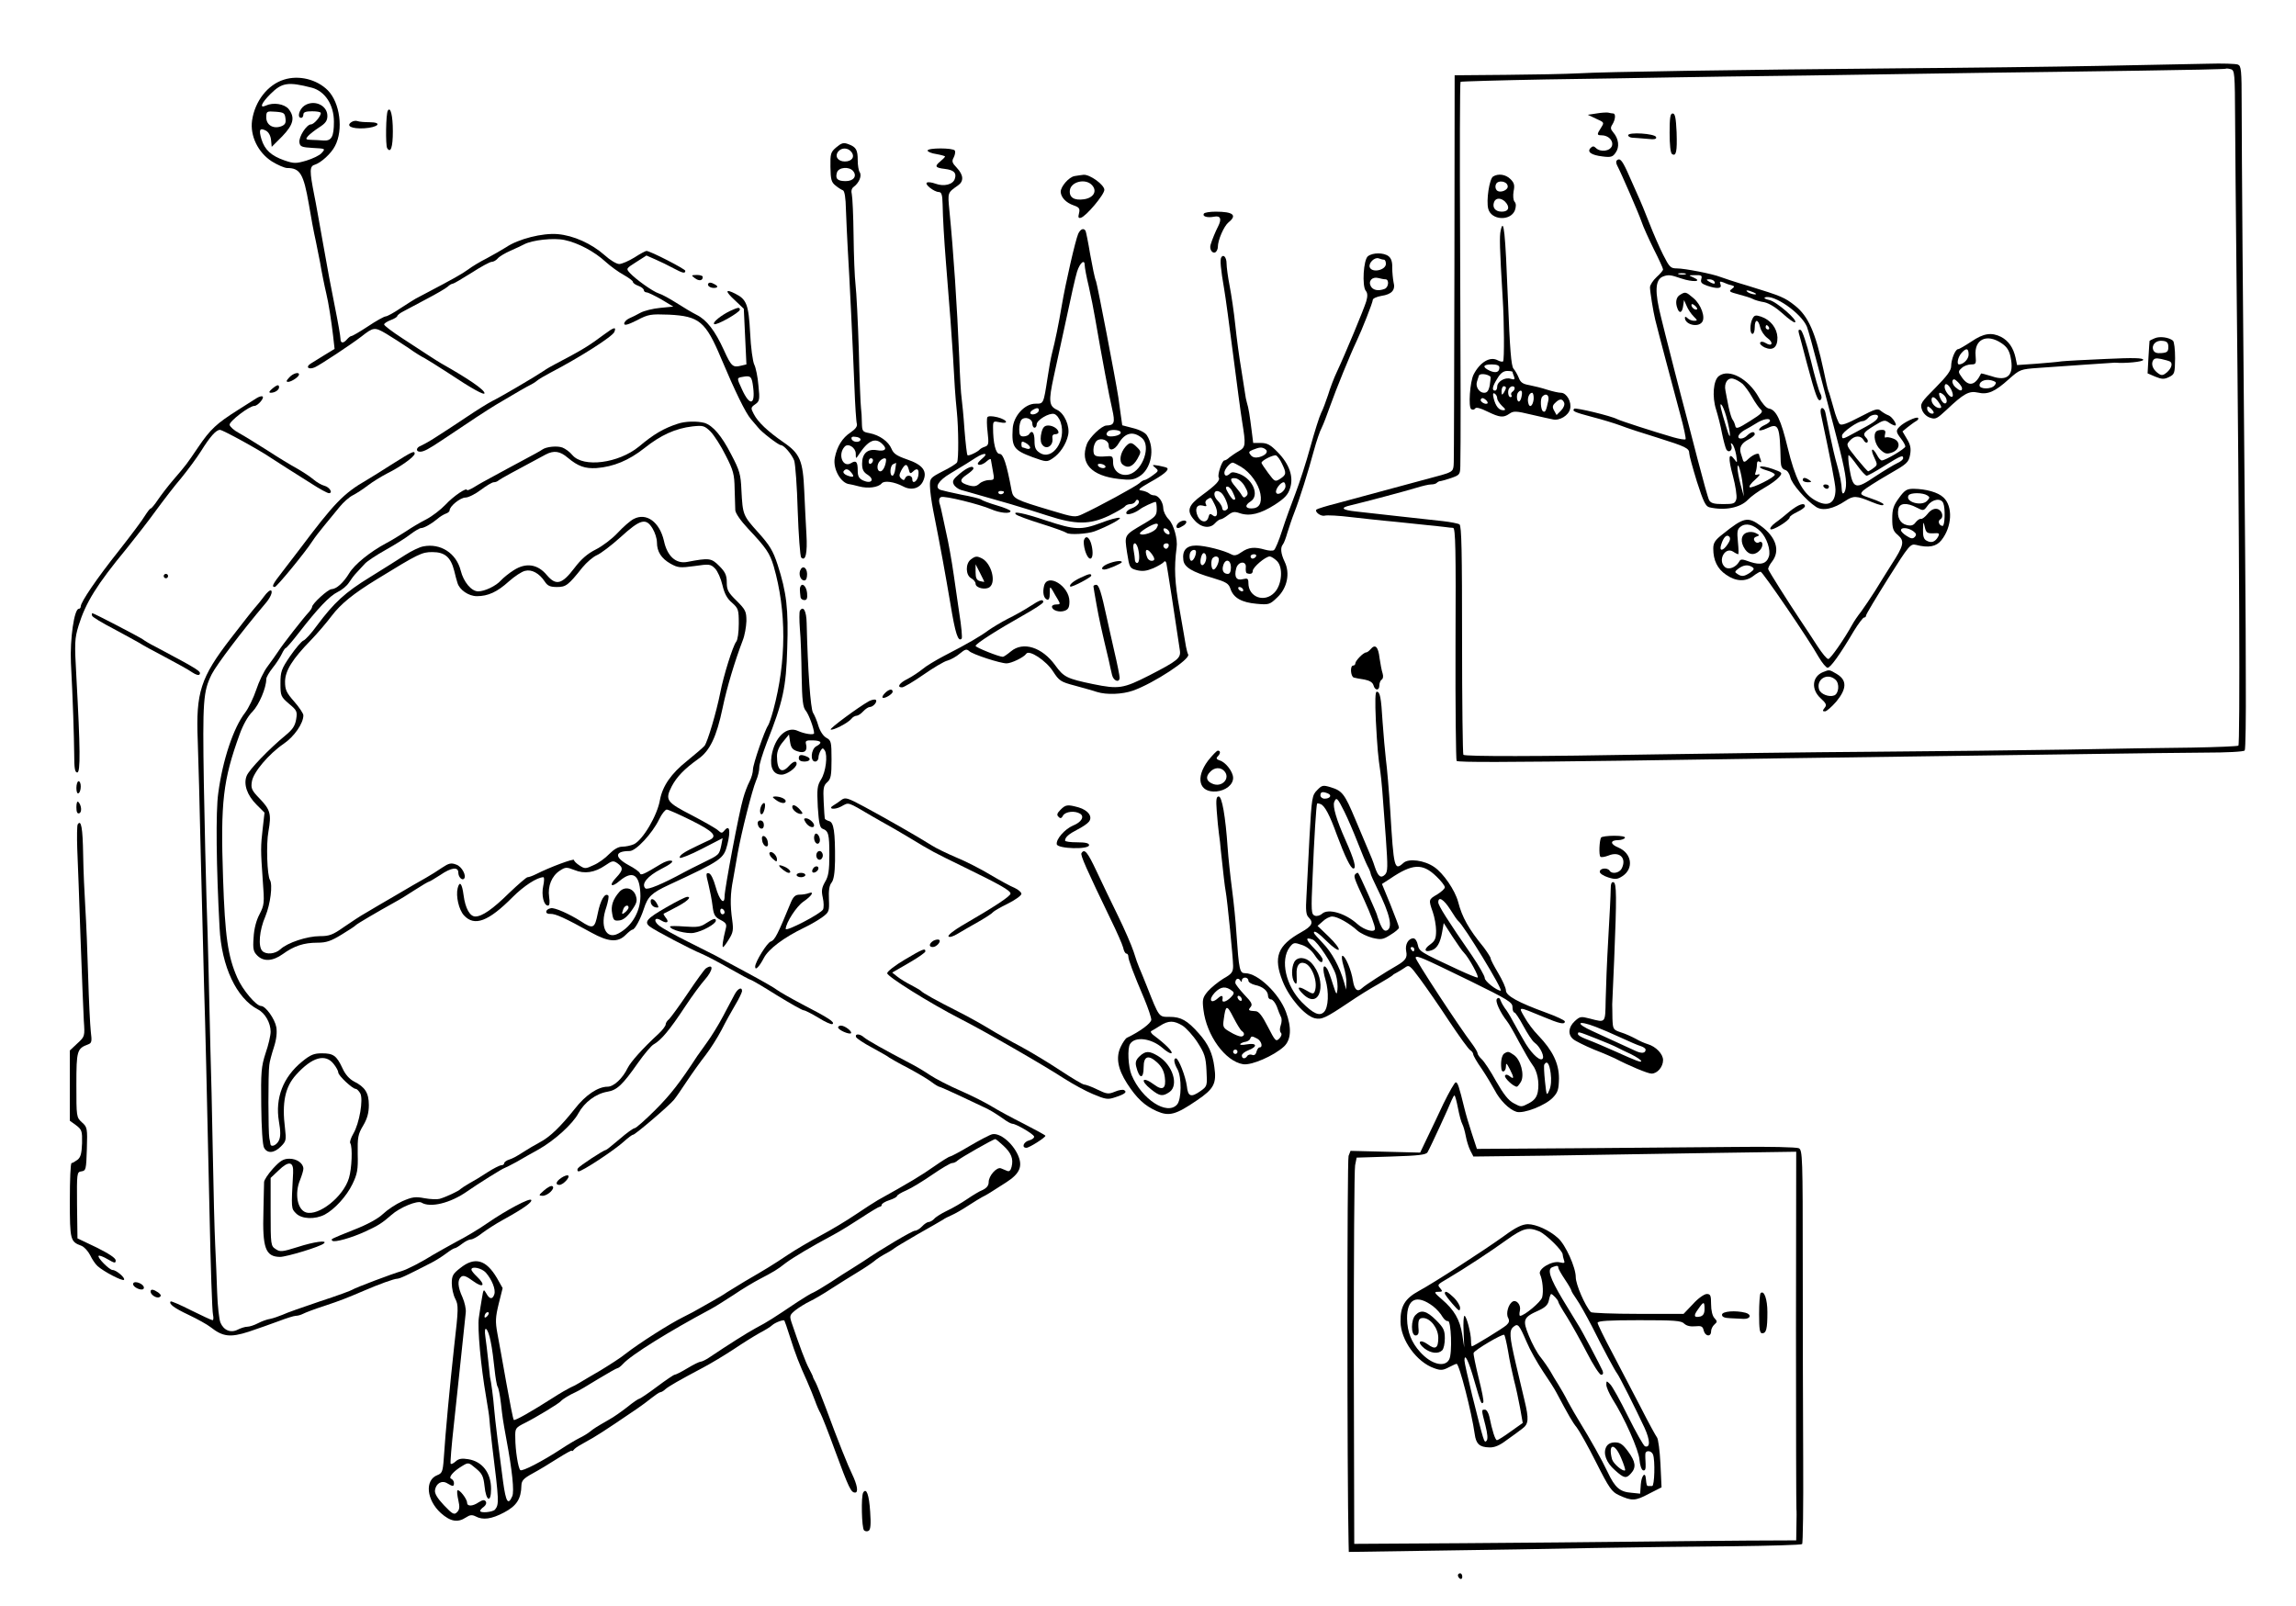 <?xml version="1.0" standalone="no"?>
<!DOCTYPE svg PUBLIC "-//W3C//DTD SVG 20010904//EN"
 "http://www.w3.org/TR/2001/REC-SVG-20010904/DTD/svg10.dtd">
<svg version="1.0" xmlns="http://www.w3.org/2000/svg"
 width="1052pt" height="736pt" viewBox="0 0 1052 736"
 preserveAspectRatio="xMidYMid meet">
<g transform="translate(0,736) scale(0.1,-0.1)"
fill="#000000" stroke="none">
<path d="M9615 7058 c-209 -4 -618 -9 -910 -11 -768 -7 -1355 -16 -1471 -23
-56 -3 -206 -6 -335 -7 l-234 -2 -1 -865 c-1 -476 -2 -884 -3 -907 -1 -42 -3
-44 -56 -60 -15 -4 -364 -98 -474 -128 -52 -13 -96 -27 -99 -30 -10 -10 20
-33 38 -28 11 3 66 0 122 -7 57 -6 123 -14 148 -16 25 -2 70 -7 100 -10 30 -3
78 -8 105 -11 28 -3 61 -6 75 -8 14 -2 31 -4 38 -4 11 -1 13 -101 11 -532 -1
-291 2 -533 5 -536 7 -7 232 -6 761 1 176 3 507 7 735 11 387 5 600 8 1430 20
179 3 405 5 502 6 99 0 180 4 183 10 4 5 6 150 5 322 0 287 -3 594 -15 1977
-2 272 -4 572 -4 666 0 152 -2 172 -17 178 -10 4 -72 6 -138 4 -67 -1 -292 -6
-501 -10z m626 -247 c1 -124 3 -428 6 -676 14 -1278 17 -2184 9 -2192 -3 -3
-99 -7 -213 -9 -115 -1 -370 -5 -568 -9 -198 -3 -601 -8 -895 -10 -294 -2
-740 -8 -990 -12 -548 -10 -876 -10 -885 -2 -3 4 -6 241 -6 527 0 400 -2 523
-12 529 -6 4 -41 11 -77 15 -36 4 -126 14 -200 22 -74 8 -163 18 -197 22 -65
7 -74 17 -26 28 56 13 259 67 304 81 26 8 55 15 66 15 11 0 23 3 27 8 4 4 11
7 14 7 4 0 26 6 50 14 40 14 42 16 43 55 2 108 2 369 -1 1034 -2 397 -1 724 2
727 2 2 177 7 389 11 211 3 465 7 564 9 99 2 385 6 635 9 250 4 604 9 785 12
182 2 510 7 730 10 220 3 401 7 403 9 2 2 12 1 23 -2 18 -5 19 -17 20 -232z"/>
<path d="M7315 6840 l-40 -6 38 -18 c38 -17 38 -17 23 -41 -20 -31 -20 -35 2
-35 31 0 55 -24 48 -48 -8 -25 -53 -31 -74 -10 -9 9 -15 9 -24 0 -18 -18 3
-33 55 -39 38 -5 47 -2 60 18 18 25 14 63 -11 92 -13 15 -14 22 -4 37 14 23
16 50 3 50 -5 0 -15 2 -23 4 -7 1 -31 0 -53 -4z"/>
<path d="M7650 6751 c0 -55 4 -92 11 -97 19 -12 24 11 21 100 -3 66 -7 86 -18
86 -11 0 -14 -19 -14 -89z"/>
<path d="M7460 6740 c0 -5 8 -10 18 -11 9 0 39 -3 66 -5 37 -4 47 -2 44 8 -6
16 -128 24 -128 8z"/>
<path d="M7407 6624 c-3 -3 -2 -14 3 -23 18 -34 98 -218 111 -256 7 -22 33
-79 56 -126 24 -47 43 -89 43 -94 0 -4 -13 -20 -30 -35 -16 -15 -30 -36 -30
-47 0 -18 15 -112 24 -148 11 -46 86 -328 114 -432 17 -61 28 -114 25 -116 -3
-3 -28 1 -56 9 -90 26 -241 75 -257 83 -28 15 -190 54 -197 48 -11 -11 0 -16
83 -38 43 -11 102 -29 129 -39 28 -11 104 -36 170 -56 130 -41 145 -48 145
-72 0 -9 16 -67 35 -129 30 -93 40 -114 58 -118 70 -16 141 -2 176 35 14 15
49 40 76 55 28 16 57 37 67 49 16 19 15 21 -30 37 -26 9 -51 14 -57 10 -5 -3
7 -10 28 -16 21 -6 39 -15 39 -20 1 -12 -104 -64 -115 -58 -5 3 6 19 25 35 20
18 26 27 14 24 -14 -5 -17 -2 -12 10 3 8 6 25 6 35 0 13 4 18 12 13 8 -5 9 -2
5 10 -4 10 -7 20 -7 22 0 11 -26 2 -47 -17 -17 -17 -23 -19 -27 -8 -2 8 -7 22
-10 32 -8 26 3 46 35 63 16 8 29 19 29 24 0 15 -16 12 -34 -5 -18 -19 -47 -20
-40 -1 3 7 15 18 27 25 12 6 36 20 52 30 32 21 65 27 65 13 0 -5 -11 -14 -25
-20 -14 -6 -25 -16 -25 -22 0 -5 16 -2 35 7 55 26 60 15 64 -153 1 -22 7 -33
19 -37 11 -2 21 -17 25 -34 6 -30 72 -106 118 -136 30 -20 80 -9 135 28 36 24
50 24 119 -5 39 -16 55 -19 55 -11 0 4 -25 16 -55 26 -53 18 -54 20 -38 37 10
9 61 42 113 72 89 51 95 56 102 93 5 29 1 46 -15 72 l-20 34 23 19 c13 10 30
23 39 28 9 5 13 11 9 15 -7 7 -65 -20 -85 -41 -17 -17 -16 -24 7 -54 11 -14
20 -30 20 -36 0 -10 -91 -64 -108 -64 -5 0 -15 11 -22 25 -21 38 -32 30 -13
-10 16 -34 16 -36 -3 -50 -10 -8 -21 -14 -24 -15 -3 0 -27 27 -54 60 -47 59
-48 61 -31 80 22 25 51 26 64 3 5 -10 13 -14 17 -10 4 4 2 13 -4 19 -19 19
-15 26 35 57 42 26 49 28 67 15 11 -8 24 -14 29 -14 13 0 -13 41 -31 47 -9 3
-24 12 -34 20 -14 13 -26 9 -97 -28 -59 -31 -84 -40 -92 -32 -6 6 -19 39 -28
74 -10 35 -20 71 -24 79 -3 8 -13 51 -22 95 -37 173 -70 246 -130 294 -48 38
-62 44 -215 91 -58 17 -115 36 -128 41 -35 14 -163 39 -199 39 -29 0 -34 6
-63 63 -17 34 -45 98 -62 142 -17 44 -42 105 -56 135 -13 30 -35 79 -48 108
-23 49 -33 60 -47 46z m316 -521 c-7 -2 -21 -2 -30 0 -10 3 -4 5 12 5 17 0 24
-2 18 -5z m-20 -19 c53 -18 100 -15 57 4 -25 11 -25 11 8 11 28 1 32 -2 27
-18 -4 -15 1 -21 26 -30 47 -16 70 -14 62 6 -5 13 -3 15 13 9 10 -5 27 -11 37
-13 16 -5 16 -6 1 -18 -14 -10 -10 -13 32 -24 27 -7 56 -16 65 -21 9 -5 33
-12 53 -15 22 -5 53 -24 83 -51 26 -24 52 -43 57 -41 18 6 -84 95 -117 102
-18 4 -27 9 -20 12 40 16 166 -72 192 -134 6 -15 29 -98 51 -183 22 -85 54
-207 71 -270 47 -177 60 -240 57 -277 -2 -31 -17 -48 -19 -20 -1 31 -8 67 -22
117 -9 30 -23 91 -32 135 -9 44 -18 90 -21 103 -2 12 -9 22 -15 22 -7 0 -9
-11 -6 -27 43 -201 67 -323 67 -346 0 -66 -37 -84 -98 -47 -54 33 -87 98 -121
238 -31 129 -53 175 -87 180 -11 2 -31 24 -46 52 -48 85 -135 132 -182 97 -26
-19 -32 -95 -13 -154 8 -26 21 -75 27 -109 7 -34 16 -67 20 -74 11 -18 30 -3
23 18 -4 11 -3 14 4 7 6 -5 14 -28 18 -50 6 -37 5 -39 -8 -20 -27 36 -30 7 -7
-76 12 -45 19 -92 16 -105 -6 -22 -12 -24 -61 -24 -42 0 -56 4 -64 18 -5 9
-29 96 -54 192 -25 96 -59 229 -77 295 -17 66 -40 154 -50 195 -11 41 -28 111
-39 155 -30 118 -28 174 9 188 24 9 34 8 83 -9z m152 -14 c8 -13 -5 -13 -25 0
-13 8 -13 10 2 10 9 0 20 -4 23 -10z m180 -50 c13 -6 15 -9 5 -9 -8 0 -22 4
-30 9 -18 12 -2 12 25 0z m-51 -419 c10 -9 30 -36 44 -61 14 -25 32 -50 40
-57 12 -10 4 -19 -49 -52 -55 -35 -65 -38 -68 -23 -2 9 -7 22 -12 28 -5 6 -13
33 -19 60 -5 27 -12 60 -14 73 -8 36 11 63 37 55 12 -3 30 -14 41 -23z m-74
-151 c21 -77 22 -123 2 -55 -28 90 -35 121 -24 110 5 -5 15 -30 22 -55z m694
-3 c-5 -14 -21 -25 -100 -67 -62 -34 -64 -35 -64 -16 0 15 72 66 94 66 7 0 19
7 26 15 15 18 51 20 44 2z m-93 -222 c18 -25 37 -45 42 -45 5 0 42 20 81 45
77 48 86 51 86 35 0 -6 -12 -16 -28 -23 -15 -7 -60 -34 -101 -61 -90 -61 -101
-57 -117 37 -6 36 -7 64 -3 61 5 -3 23 -25 40 -49z m-526 -87 l5 -53 -15 55
c-8 30 -14 64 -14 75 0 37 18 -20 24 -77z"/>
<path d="M7698 6009 c-18 -10 -23 -35 -12 -63 9 -25 22 -19 26 12 l4 27 12
-27 c6 -15 20 -36 32 -48 18 -18 19 -20 2 -20 -10 0 -23 5 -30 12 -7 7 -12 8
-12 2 0 -31 58 -46 78 -21 18 21 -4 82 -39 111 -34 29 -37 30 -61 15z m78 -66
c-7 -7 -26 7 -26 19 0 6 6 6 15 -2 9 -7 13 -15 11 -17z"/>
<path d="M8030 5900 c-13 -24 -13 -70 0 -70 6 0 10 14 10 30 0 39 16 39 25 0
4 -16 18 -38 33 -49 30 -21 22 -42 -8 -23 -12 7 -21 8 -25 2 -3 -6 6 -15 20
-22 38 -17 60 0 59 46 -2 42 -31 80 -75 95 -24 8 -31 7 -39 -9z m75 -40 c3 -5
1 -10 -4 -10 -6 0 -11 5 -11 10 0 6 2 10 4 10 3 0 8 -4 11 -10z"/>
<path d="M8242 5834 c3 -11 20 -73 37 -139 40 -149 51 -179 63 -167 6 6 5 17
-1 28 -7 11 -26 79 -44 153 -20 79 -39 137 -47 139 -9 3 -11 -1 -8 -14z"/>
<path d="M8260 5160 c0 -5 10 -10 23 -10 18 0 19 2 7 10 -19 13 -30 13 -30 0z"/>
<path d="M8355 5130 c3 -5 10 -10 16 -10 5 0 9 5 9 10 0 6 -7 10 -16 10 -8 0
-12 -4 -9 -10z"/>
<path d="M6841 6551 c-17 -11 -32 -111 -22 -148 14 -53 102 -57 122 -7 6 18 6
31 -1 39 -7 8 -8 28 -5 48 6 28 3 39 -14 56 -22 22 -56 27 -80 12z m67 -43 c4
-19 -35 -35 -50 -20 -6 6 -8 18 -4 27 8 21 50 16 54 -7z m-12 -72 c24 -25 17
-46 -15 -46 -30 0 -45 19 -35 45 8 19 31 19 50 1z"/>
<path d="M6876 6304 c-6 -28 -5 -76 9 -309 7 -106 8 -285 2 -291 -3 -3 -14 -1
-25 5 -35 19 -81 -9 -110 -65 -17 -33 -25 -151 -11 -159 6 -4 14 -3 18 3 4 7
24 2 56 -14 58 -28 73 -29 101 -10 18 13 30 13 100 -4 43 -10 88 -20 99 -22
31 -7 72 18 79 48 8 32 -16 74 -42 74 -10 0 -38 6 -63 14 -24 8 -61 17 -82 21
-29 5 -40 12 -48 33 -6 15 -17 34 -24 42 -11 12 -17 89 -26 320 -12 306 -19
377 -33 314z m-6 -628 c0 -22 -16 -27 -44 -15 -36 17 -32 29 9 29 24 0 35 -5
35 -14z m60 -20 c0 -2 3 -12 7 -21 5 -14 2 -16 -15 -11 -26 9 -62 -13 -62 -36
0 -10 -4 -18 -10 -18 -16 0 -12 20 11 56 14 24 28 34 45 34 13 0 24 -2 24 -4z
m-101 -22 c2 -2 0 -19 -3 -39 -5 -26 -12 -35 -26 -35 -22 0 -40 27 -33 50 3 8
6 21 9 28 3 12 38 9 53 -4z m71 -51 c0 -5 -5 -15 -10 -23 -8 -12 -10 -11 -10
8 0 12 5 22 10 22 6 0 10 -3 10 -7z m40 -2 c0 -6 -5 -13 -10 -16 -6 -4 -8 -11
-5 -16 4 -5 1 -9 -4 -9 -12 0 -15 33 -4 43 9 10 23 8 23 -2z m32 -36 c-2 -14
-8 -25 -13 -25 -10 0 -12 34 -2 43 13 14 20 6 15 -18z m-112 -10 c0 -8 10 -23
22 -35 17 -15 18 -20 6 -20 -20 0 -35 18 -44 54 -5 21 -4 27 5 22 6 -4 11 -13
11 -21z m167 -5 c-4 -32 -20 -42 -25 -15 -5 21 5 45 18 45 5 0 8 -14 7 -30z
m67 -7 c-10 -47 -14 -54 -24 -48 -11 7 -14 58 -3 68 17 18 33 6 27 -20z m-278
-11 c-9 -9 -37 8 -31 18 5 8 11 7 21 -1 8 -6 12 -14 10 -17z m351 2 c3 -9 -3
-24 -15 -36 l-20 -20 -11 20 c-9 16 -8 24 5 36 20 20 33 20 41 0z"/>
<path d="M9033 5795 c-29 -19 -56 -35 -61 -35 -13 0 -32 -47 -32 -78 0 -20
-19 -45 -72 -99 -67 -67 -71 -74 -62 -100 5 -16 21 -32 37 -37 25 -9 32 -5 75
35 79 75 104 89 144 80 46 -11 79 4 143 62 50 44 52 45 135 51 47 3 143 10
215 15 71 5 132 9 135 9 49 -4 130 4 130 13 0 9 -46 10 -172 4 -95 -4 -186 -9
-203 -11 -16 -3 -69 -7 -116 -11 l-87 -6 -7 34 c-10 45 -32 77 -66 95 -44 22
-80 17 -136 -21z m138 -8 c24 -16 35 -33 41 -62 18 -84 -12 -115 -87 -89 -26
8 -48 14 -48 12 -27 -55 -56 -61 -86 -20 -20 28 -20 30 -2 46 9 9 29 16 42 16
23 0 24 3 21 40 -7 75 51 103 119 57z m-151 -52 c0 -21 -24 -45 -44 -45 -12 0
-5 34 11 52 22 25 33 23 33 -7z m-30 -155 c0 -14 -11 -12 -31 6 -10 9 -15 22
-13 29 4 10 10 9 25 -6 10 -10 19 -23 19 -29z m144 34 c13 -5 14 -9 5 -20 -15
-19 -69 -18 -69 0 0 22 33 32 64 20z m-194 -39 c7 -14 10 -28 6 -32 -9 -9 -36
25 -36 44 0 21 16 15 30 -12z m-32 -27 c15 -15 16 -41 0 -36 -13 5 -31 48 -20
48 5 0 13 -5 20 -12z m-24 -33 c13 -19 13 -25 3 -25 -17 0 -37 20 -37 37 0 21
16 15 34 -12z m-24 -46 c0 -5 -7 -6 -15 -3 -8 4 -15 13 -15 21 0 13 3 13 15 3
8 -7 15 -16 15 -21z"/>
<path d="M9873 5810 c-13 -5 -23 -11 -24 -12 0 -2 -3 -36 -5 -76 l-4 -73 35
-15 c30 -12 40 -13 63 -2 26 13 27 17 28 86 0 41 -4 76 -10 81 -18 15 -60 21
-83 11z m62 -40 c0 -21 -5 -26 -31 -28 -22 -2 -33 2 -38 14 -9 24 13 46 43 42
20 -2 26 -9 26 -28z m8 -67 c13 -8 7 -30 -14 -49 -15 -13 -24 -16 -36 -8 -25
16 -37 39 -30 58 6 14 14 16 39 11 18 -4 36 -9 41 -12z"/>
<path d="M8597 5383 c-16 -15 -6 -61 18 -83 21 -20 30 -22 53 -14 38 13 42 51
7 64 -15 6 -30 8 -35 5 -4 -3 -6 4 -3 15 4 15 0 20 -14 20 -11 0 -23 -3 -26
-7z"/>
<path d="M8701 5078 c-25 -34 -31 -51 -31 -95 0 -44 4 -57 26 -75 32 -28 27
-48 -30 -136 -23 -37 -58 -92 -76 -122 -19 -30 -47 -71 -62 -92 -16 -20 -34
-47 -41 -60 -35 -64 -100 -158 -110 -158 -7 0 -28 26 -49 58 -20 31 -58 89
-85 129 -52 78 -136 211 -141 224 -2 5 6 21 17 35 39 50 19 113 -51 164 -60
44 -78 40 -175 -38 -35 -27 -43 -40 -43 -66 0 -54 19 -93 59 -120 44 -31 89
-33 124 -6 14 11 29 20 34 20 9 0 219 -307 266 -391 16 -27 34 -49 41 -49 13
0 57 61 120 168 21 34 42 62 47 62 5 0 9 4 9 9 0 6 46 82 101 170 96 153 103
160 128 154 57 -15 93 -8 116 21 49 61 54 155 10 196 -25 24 -79 39 -137 40
-31 0 -41 -6 -67 -42z m129 12 c13 -8 13 -11 -1 -26 -27 -26 -102 -3 -84 26 8
13 65 13 85 0z m74 -36 c10 -25 7 -104 -3 -104 -16 0 -24 22 -11 30 19 11 7
45 -16 48 -14 2 -29 -6 -42 -23 -11 -14 -25 -24 -30 -23 -6 2 -17 -6 -25 -16
-10 -14 -21 -17 -41 -12 -30 7 -45 37 -38 73 5 28 38 31 84 7 31 -16 32 -16
51 10 21 29 61 35 71 10z m-46 -138 c28 2 30 0 22 -16 -13 -23 -30 -30 -52
-18 -13 6 -18 20 -17 51 1 38 2 39 8 12 6 -26 11 -30 39 -29z m-791 8 c28 -28
47 -85 38 -114 -11 -34 -38 -41 -86 -25 -38 14 -44 14 -51 0 -15 -25 -47 -38
-64 -24 -35 29 -1 95 37 71 10 -7 21 -12 23 -12 3 0 2 25 -1 56 -5 49 -3 59
13 71 24 18 59 9 91 -23z m699 2 c15 -11 16 -17 7 -27 -9 -9 -17 -8 -37 5 -15
9 -26 21 -26 26 0 15 33 12 56 -4z m-850 -60 c-21 -32 -40 -34 -30 -3 10 34
25 50 37 38 7 -7 4 -19 -7 -35z m113 -105 c10 -7 8 -12 -10 -25 -27 -18 -38
-20 -59 -6 -13 8 -12 11 5 24 23 17 44 20 64 7z"/>
<path d="M8003 4919 c-27 -10 -30 -44 -7 -77 19 -27 45 -28 68 -3 18 20 13 47
-6 35 -6 -4 -14 0 -19 7 -5 9 -3 16 9 20 15 5 15 7 -3 16 -12 6 -29 7 -42 2z"/>
<path d="M8202 5018 c-21 -18 -52 -43 -68 -54 -16 -12 -26 -25 -22 -29 8 -9
88 40 88 54 0 5 16 16 35 25 19 9 35 21 35 26 0 19 -29 9 -68 -22z"/>
<path d="M8353 4280 c-50 -20 -56 -79 -11 -120 26 -24 29 -31 18 -44 -10 -13
-10 -16 2 -16 7 0 30 20 51 44 49 59 50 98 5 126 -37 22 -35 22 -65 10z m57
-35 c20 -18 15 -64 -6 -72 -24 -9 -62 6 -69 27 -15 47 38 79 75 45z"/>
<path d="M1301 6995 c-74 -23 -133 -98 -146 -187 -10 -70 27 -147 91 -188 26
-16 58 -30 70 -30 59 0 75 -27 99 -165 9 -55 23 -131 32 -170 8 -38 17 -83 20
-100 5 -32 20 -107 28 -140 10 -40 24 -132 31 -192 l7 -62 -46 -28 c-25 -15
-53 -33 -63 -39 -26 -16 -10 -30 19 -17 26 12 165 104 212 140 56 44 61 45
114 14 27 -16 73 -46 103 -66 29 -21 62 -41 73 -46 11 -6 61 -37 110 -69 108
-72 165 -103 165 -92 0 16 -75 67 -199 137 -10 6 -36 22 -57 36 -22 14 -76 50
-121 79 -46 30 -83 58 -83 63 0 5 14 14 30 20 17 6 30 15 30 18 0 4 12 14 28
22 15 8 63 34 107 57 44 23 87 48 96 56 8 8 19 14 24 14 4 0 43 23 86 50 43
28 84 50 92 50 8 0 20 7 27 15 7 9 34 25 59 36 25 11 53 24 62 29 37 20 136
31 186 20 62 -13 137 -53 188 -100 22 -20 59 -47 83 -60 23 -13 42 -27 42 -32
0 -5 11 -13 25 -18 14 -5 25 -14 25 -20 0 -5 6 -10 13 -10 6 0 37 -15 67 -32
l55 -33 -60 -6 c-33 -3 -73 -13 -90 -22 -16 -9 -40 -21 -52 -26 -13 -6 -23
-17 -23 -24 0 -10 16 -6 58 15 53 28 63 29 147 26 139 -7 168 -31 239 -200 64
-152 112 -250 136 -278 12 -14 27 -32 34 -40 15 -20 93 -80 104 -80 14 0 50
-42 61 -71 5 -15 13 -118 16 -230 4 -112 11 -208 16 -214 20 -20 29 21 24 105
-3 47 -7 136 -10 199 -6 140 -19 172 -95 224 -72 50 -117 92 -136 129 -15 28
-14 31 6 45 20 14 22 21 15 86 -3 39 -12 82 -19 96 -7 14 -16 79 -19 145 -7
130 -16 154 -68 180 -47 24 -48 12 -1 -31 l40 -38 6 -127 6 -128 -25 -6 c-37
-9 -44 -4 -78 71 -41 90 -79 139 -125 162 -20 10 -62 35 -93 55 -30 19 -66 39
-80 43 -28 9 -105 64 -133 94 -18 20 -18 20 29 50 l47 30 41 -18 c23 -10 60
-28 82 -40 43 -23 55 -26 55 -12 0 8 -161 91 -178 91 -4 0 -29 -13 -55 -30
-26 -16 -58 -30 -70 -30 -12 0 -42 18 -66 40 -61 54 -144 91 -216 97 -69 6
-180 -22 -236 -60 -19 -12 -59 -35 -89 -51 -30 -15 -68 -38 -85 -51 -27 -20
-72 -45 -190 -107 -22 -12 -45 -24 -51 -27 -6 -3 -37 -23 -68 -43 -31 -21 -62
-38 -69 -38 -6 0 -43 -20 -80 -45 -38 -25 -72 -45 -77 -45 -4 0 -13 -7 -20
-15 -17 -20 -30 -19 -30 3 0 10 -11 74 -25 143 -14 68 -39 201 -55 294 -17 94
-34 193 -40 220 -22 112 -22 133 2 140 29 9 76 52 93 86 39 74 23 198 -33 255
-50 50 -132 71 -201 49z m128 -37 c60 -16 101 -78 101 -156 0 -69 -11 -88 -47
-86 -15 1 -41 3 -57 3 -25 1 -27 3 -15 17 8 9 31 27 51 40 30 19 38 31 38 53
0 49 -61 76 -105 47 -24 -16 -35 -56 -15 -56 6 0 10 7 10 15 0 11 11 15 40 15
22 0 40 -3 40 -8 0 -15 -31 -52 -45 -52 -20 0 -57 -57 -53 -83 3 -19 10 -22
62 -25 57 -3 58 -3 40 -23 -9 -11 -41 -26 -70 -35 -48 -14 -57 -14 -101 1 -60
21 -90 48 -105 97 -13 44 -8 54 21 39 12 -7 21 -23 23 -43 l3 -31 48 48 c52
54 60 87 29 126 -20 23 -70 31 -104 15 -31 -14 -20 12 21 53 53 53 81 57 190
29z m-121 -141 c3 -21 -2 -29 -20 -36 -36 -13 -68 6 -68 41 0 28 2 29 43 26
38 -3 42 -6 45 -31z m2143 -1233 c10 -81 -16 -86 -51 -9 -25 54 -25 53 3 58
37 7 42 2 48 -49z"/>
<path d="M1777 6853 c-9 -14 -11 -159 -3 -172 16 -25 26 4 26 77 0 73 -11 115
-23 95z"/>
<path d="M1611 6801 c-28 -18 0 -32 57 -29 66 4 87 28 24 28 -22 0 -46 2 -54
5 -7 3 -19 1 -27 -4z"/>
<path d="M3832 6685 c-26 -22 -28 -29 -27 -91 1 -56 4 -69 23 -84 12 -10 28
-20 34 -22 8 -3 13 -35 14 -89 2 -46 5 -125 8 -174 8 -128 24 -464 31 -640 3
-82 8 -158 11 -167 3 -12 -6 -24 -29 -40 -37 -24 -62 -64 -72 -116 -10 -50 28
-118 68 -121 4 0 23 -5 43 -10 41 -11 88 -5 104 14 12 14 58 7 98 -14 37 -20
75 -10 91 23 22 46 0 76 -74 101 -46 16 -61 26 -70 48 -14 34 -55 63 -101 72
-32 6 -34 8 -35 48 0 23 -2 53 -4 67 -2 14 -7 133 -10 265 -4 132 -11 267 -15
300 -4 33 -8 134 -9 225 -1 91 -5 176 -8 189 -4 16 -1 28 9 35 24 18 38 50 27
67 -5 7 -9 32 -9 54 0 48 -7 61 -42 74 -23 9 -32 6 -56 -14z m68 -20 c19 -23
4 -45 -29 -45 -32 0 -48 24 -30 46 15 18 43 18 59 -1z m9 -89 c19 -23 2 -46
-34 -46 -38 0 -49 11 -40 40 8 24 56 28 74 6z m34 -1231 c-4 -15 -36 -12 -41
3 -3 9 3 13 19 10 13 -1 23 -7 22 -13z m101 -21 c23 -22 11 -34 -27 -27 -43 7
-67 -16 -67 -62 0 -26 6 -39 26 -51 33 -22 17 -43 -21 -26 -19 9 -25 19 -25
45 0 41 -7 49 -30 35 -38 -24 -63 39 -30 75 16 18 50 -4 51 -31 0 -25 1 -25
12 -8 44 68 78 84 111 50z m-44 -73 c0 -6 -4 -13 -10 -16 -5 -3 -10 1 -10 9 0
9 5 16 10 16 6 0 10 -4 10 -9z m60 2 c-1 -25 -14 -53 -26 -53 -17 0 -18 32 -2
48 13 13 28 16 28 5z m42 -43 c-2 -16 -8 -30 -13 -30 -14 0 -11 48 4 53 6 3
12 6 13 6 0 1 -1 -12 -4 -29z m62 -2 c4 -18 8 -20 18 -10 19 19 30 14 26 -15
-3 -28 -28 -45 -28 -19 0 19 -26 22 -33 4 -4 -10 -7 -10 -18 -1 -10 10 -10 17
1 38 17 31 26 32 34 3z m-264 -13 c17 -20 11 -25 -18 -14 -13 5 -20 13 -17 19
9 14 21 12 35 -5z"/>
<path d="M4250 6670 c0 -5 18 -13 40 -16 22 -4 40 -9 40 -11 0 -3 -10 -13 -22
-23 -27 -22 -23 -29 21 -34 41 -5 55 -18 46 -45 -8 -27 -50 -37 -88 -23 -17 6
-34 9 -40 5 -12 -7 32 -42 54 -43 13 0 17 -12 18 -57 1 -63 7 -162 15 -263 19
-236 26 -328 32 -425 7 -129 11 -192 18 -260 8 -78 9 -222 1 -234 -3 -6 -33
-25 -66 -41 -56 -29 -59 -32 -58 -68 0 -20 7 -71 15 -112 34 -171 56 -293 79
-429 22 -134 35 -174 51 -158 4 3 -1 57 -11 119 -9 62 -20 140 -25 173 -9 64
-25 153 -35 195 -3 14 -10 45 -15 70 -5 25 -12 55 -16 66 -3 13 0 23 8 26 16
7 177 -33 230 -56 39 -17 88 -22 88 -8 0 4 -28 16 -63 26 -34 10 -66 22 -72
27 -5 4 -46 14 -90 22 -44 9 -87 19 -96 22 -29 11 -9 43 45 75 68 41 86 52
118 73 36 23 59 22 31 -2 -13 -11 -23 -22 -23 -25 0 -12 24 -6 42 11 10 9 18
12 18 7 1 -5 5 -28 9 -51 8 -41 7 -43 -17 -43 -14 0 -34 -7 -44 -16 -14 -13
-25 -15 -50 -8 -42 12 -44 25 -8 49 16 11 30 23 30 28 0 16 -27 6 -63 -24 -30
-25 -35 -34 -27 -49 5 -10 20 -21 32 -25 13 -3 52 -15 88 -25 36 -10 99 -28
140 -40 41 -12 118 -36 170 -53 129 -42 193 -42 282 0 36 18 69 37 73 43 3 5
15 10 25 10 10 0 20 6 23 13 2 6 8 9 12 5 11 -10 -4 -28 -31 -38 -31 -12 -32
-34 -1 -24 12 3 29 12 37 18 14 12 66 36 75 36 3 0 5 -15 5 -33 0 -29 -6 -36
-57 -66 -94 -55 -91 -51 -79 -133 11 -70 12 -72 45 -81 26 -6 44 -4 75 9 23
10 44 23 48 28 4 6 9 5 12 -4 3 -12 43 -270 62 -401 5 -35 -10 -47 -140 -114
-120 -61 -140 -64 -258 -40 -120 25 -134 32 -173 86 -60 83 -147 111 -203 64
-17 -14 -33 -25 -37 -25 -18 0 -125 43 -125 50 0 10 101 74 218 140 50 28 92
55 92 61 0 15 -14 11 -63 -21 -26 -17 -71 -42 -100 -56 -29 -15 -67 -38 -86
-51 -36 -27 -95 -62 -206 -119 -38 -20 -83 -47 -99 -61 -16 -13 -46 -33 -67
-44 -39 -19 -51 -39 -26 -39 8 0 52 26 98 58 46 32 96 62 111 65 14 4 40 18
56 32 24 20 31 22 43 11 16 -15 142 -56 171 -56 22 0 80 28 90 44 13 20 91
-31 123 -81 28 -43 35 -48 100 -65 39 -11 84 -23 101 -29 45 -14 116 -11 165
6 96 34 266 146 253 166 -3 5 -7 21 -10 36 -2 16 -16 91 -29 168 -23 127 -26
192 -14 285 6 39 -13 106 -36 130 -14 14 -25 37 -25 51 -1 29 -22 59 -42 59
-8 0 -18 4 -23 9 -6 5 -21 11 -34 13 -20 2 -14 8 38 38 62 34 88 56 79 65 -2
3 -20 7 -39 11 -31 5 -32 4 -16 -9 17 -14 16 -16 -12 -36 -16 -12 -33 -21 -37
-21 -4 0 -15 -6 -23 -14 -16 -15 -197 -113 -261 -142 -34 -16 -39 -15 -145 17
-164 49 -172 53 -180 91 -23 124 -38 168 -55 168 -18 0 -30 50 -30 122 0 28 2
29 30 23 45 -10 36 11 -10 23 -25 6 -42 6 -46 0 -3 -5 -3 -36 1 -68 6 -53 5
-61 -12 -67 -10 -3 -20 -9 -23 -12 -10 -12 -52 -32 -57 -27 -3 2 -9 56 -14
118 -4 62 -11 127 -13 143 -3 17 -8 102 -11 190 -10 235 -26 478 -45 670 -8
84 -9 81 39 115 28 19 26 48 -5 81 -22 23 -24 30 -14 48 6 12 8 26 5 31 -8 13
-125 13 -125 0z m350 -1564 c0 -11 -19 -15 -25 -6 -3 5 1 10 9 10 9 0 16 -2
16 -4z m700 -165 c-9 -19 -66 -39 -77 -27 -7 6 57 46 75 46 9 0 10 -5 2 -19z
m58 -20 c3 -8 -1 -12 -9 -9 -7 2 -15 10 -17 17 -3 8 1 12 9 9 7 -2 15 -10 17
-17z m-144 -73 c9 -35 7 -68 -4 -68 -5 0 -10 6 -10 14 0 7 -3 28 -6 45 -7 36
10 43 20 9z m140 7 c-4 -8 -10 -12 -15 -9 -14 8 -10 24 6 24 9 0 12 -6 9 -15z
m-78 -32 c17 -23 17 -33 0 -33 -8 0 -17 7 -20 16 -14 36 -2 46 20 17z"/>
<path d="M4923 6553 c-26 -5 -63 -48 -63 -72 1 -25 24 -50 59 -62 26 -9 30
-15 25 -36 -5 -19 -3 -24 8 -21 23 5 108 106 108 128 0 23 -66 71 -95 69 -11
-1 -30 -4 -42 -6z m81 -42 c24 -27 7 -57 -36 -64 -46 -7 -70 8 -66 41 5 40 73
56 102 23z"/>
<path d="M5516 6381 c-8 -13 16 -20 47 -14 29 6 36 -10 18 -45 -11 -21 -28
-62 -34 -83 -7 -21 8 -43 22 -35 6 4 11 15 11 24 0 32 28 96 49 113 41 33 21
49 -59 49 -27 0 -51 -4 -54 -9z"/>
<path d="M4940 6288 c-13 -31 -57 -222 -75 -328 -15 -89 -30 -161 -45 -220 -5
-19 -14 -69 -20 -110 -19 -123 -18 -120 -56 -120 -49 0 -101 -57 -104 -115 -5
-84 5 -98 91 -130 64 -23 66 -23 93 -5 32 21 61 64 70 106 9 41 -17 100 -51
116 -37 17 -39 40 -15 151 11 51 37 171 58 267 20 96 42 193 49 215 13 41 35
59 35 30 0 -10 8 -54 19 -99 10 -44 23 -110 29 -146 30 -174 65 -361 78 -415
14 -62 10 -74 -26 -75 -22 0 -78 -54 -90 -85 -33 -88 20 -146 147 -160 50 -6
67 -4 92 11 56 33 75 129 36 189 -7 12 -34 26 -63 33 l-50 13 -8 57 c-4 31 -9
64 -10 72 -13 84 -95 511 -102 531 -6 13 -17 69 -27 124 -9 55 -19 103 -21
107 -9 15 -24 8 -34 -14z m-180 -808 c0 -13 -28 -25 -38 -16 -3 4 0 11 8 16
20 13 30 12 30 0z m100 -56 c27 -82 -38 -177 -96 -139 -19 12 -24 24 -24 55 0
38 -12 52 -25 30 -3 -5 -15 -10 -26 -10 -15 0 -19 7 -19 33 0 18 5 38 11 44
16 16 49 4 49 -18 0 -11 5 -19 10 -19 6 0 10 7 10 15 0 20 57 54 80 48 11 -3
24 -20 30 -39z m274 -43 c7 -10 -17 -21 -45 -21 -19 0 -25 11 -12 23 9 10 51
8 57 -2z m99 -29 c41 -36 4 -145 -56 -165 -40 -13 -77 13 -77 54 0 27 -3 30
-27 28 -55 -4 -63 0 -63 30 0 16 7 34 15 41 19 16 55 3 55 -21 0 -29 27 -23
46 10 29 49 67 57 107 23z m-513 -43 c0 -6 -7 -8 -16 -5 -9 3 -18 6 -20 6 -2
0 -4 7 -4 15 0 13 4 14 20 5 11 -6 20 -16 20 -21z m345 -90 c-7 -10 -35 -1
-35 11 0 5 9 6 20 3 11 -3 17 -9 15 -14z"/>
<path d="M4772 5378 c-5 -19 -5 -40 0 -50 17 -34 56 -14 50 25 -2 10 3 17 12
17 9 0 16 4 16 8 0 15 -24 32 -47 32 -17 0 -25 -8 -31 -32z"/>
<path d="M5157 5313 c-24 -28 -31 -67 -13 -82 23 -19 47 -10 68 27 17 31 17
33 -2 52 -25 25 -33 25 -53 3z"/>
<path d="M6268 6186 c-21 -15 -28 -137 -10 -159 8 -9 9 -24 2 -48 -11 -36 -96
-241 -135 -324 -13 -27 -31 -75 -40 -105 -10 -30 -24 -68 -32 -83 -8 -16 -30
-86 -49 -155 -19 -70 -50 -165 -68 -212 -18 -47 -46 -123 -61 -170 -15 -47
-32 -88 -38 -91 -5 -4 -24 -3 -41 2 -48 14 -75 11 -107 -11 -21 -15 -33 -18
-46 -11 -35 19 -122 41 -162 41 -45 0 -65 -22 -59 -67 4 -32 39 -54 136 -82
60 -18 72 -25 80 -50 14 -41 51 -62 120 -68 55 -5 60 -4 94 29 46 43 60 111
34 164 -18 38 -20 65 -8 79 5 6 14 30 21 55 8 25 21 65 31 90 24 61 64 188 90
285 12 44 28 91 36 105 7 14 24 58 38 98 26 74 95 243 121 297 24 50 75 179
75 191 0 6 17 14 39 18 48 7 66 27 56 63 -3 16 -6 46 -6 67 1 26 -5 43 -17 52
-22 17 -72 17 -94 0z m73 -16 c5 0 9 -8 9 -19 0 -29 -63 -43 -74 -16 -7 19 22
48 41 41 8 -3 19 -6 24 -6z m7 -90 c18 0 15 -37 -4 -44 -29 -11 -53 -6 -63 12
-13 24 6 45 34 38 11 -3 26 -6 33 -6z m-868 -1249 c0 -17 -12 -41 -21 -41 -10
0 -12 33 -2 43 9 10 23 9 23 -2z m45 -40 c-3 -12 -11 -21 -16 -21 -10 0 -12
21 -3 45 10 24 27 2 19 -24z m230 19 c-3 -5 -10 -10 -16 -10 -5 0 -9 5 -9 10
0 6 7 10 16 10 8 0 12 -4 9 -10z m-172 -7 c7 -12 -11 -53 -23 -53 -11 0 -14
43 -3 53 9 9 21 9 26 0z m268 -14 c29 -29 23 -108 -11 -144 -46 -49 -120 -22
-120 43 0 21 -4 23 -25 18 -30 -8 -41 10 -31 49 9 34 49 36 44 3 -1 -13 1 -24
5 -25 17 -6 27 -2 27 11 0 16 58 66 78 66 6 0 22 -10 33 -21z m-211 -29 c0
-19 -5 -30 -14 -30 -20 0 -29 16 -21 40 10 32 35 25 35 -10z m55 -100 c3 -5 2
-10 -4 -10 -5 0 -13 5 -16 10 -3 6 -2 10 4 10 5 0 13 -4 16 -10z"/>
<path d="M5596 6181 c-7 -10 -3 -53 13 -146 6 -33 24 -168 41 -300 17 -132 35
-269 41 -305 18 -111 17 -119 -16 -138 -16 -9 -35 -23 -43 -29 -7 -7 -17 -13
-22 -13 -11 0 -33 -67 -26 -78 8 -13 -12 -34 -76 -81 -65 -47 -73 -73 -35
-115 29 -34 70 -40 93 -15 9 10 21 19 26 19 6 0 21 9 34 19 21 16 30 18 55 9
45 -15 94 -3 160 39 46 30 61 46 70 76 17 52 -3 110 -57 165 -33 34 -48 42
-77 42 l-35 0 -7 56 c-9 71 -14 104 -22 129 -3 11 -7 29 -8 40 -2 11 -10 63
-18 115 -9 52 -21 142 -27 200 -6 58 -18 139 -26 180 -8 41 -14 87 -14 102 0
28 -14 45 -24 29z m201 -879 c17 -11 3 -29 -28 -37 -17 -4 -30 -1 -38 9 -11
13 -10 17 10 25 30 12 41 13 56 3z m77 -67 c21 -44 20 -50 -8 -69 -24 -15 -25
-14 -55 26 -17 23 -31 44 -31 47 0 11 55 38 67 34 6 -3 19 -20 27 -38z m-188
-14 c43 -26 81 -79 89 -124 8 -44 -6 -67 -41 -67 -29 0 -31 15 -4 32 41 26 13
99 -48 125 -25 10 -38 11 -45 4 -15 -15 -27 -14 -27 3 0 15 26 46 38 46 4 0
21 -9 38 -19z m17 -89 c15 -26 17 -36 8 -45 -9 -9 -14 -9 -21 3 -4 8 -18 26
-29 39 -27 31 -27 43 1 39 12 -2 31 -18 41 -36z m187 0 c0 -22 -36 -47 -43
-29 -5 13 20 47 35 47 4 0 8 -8 8 -18z m-242 -27 c14 -30 15 -35 5 -35 -5 0
-16 14 -25 30 -13 22 -14 30 -4 30 7 0 18 -11 24 -25z m-53 -3 c15 -11 36 -62
30 -73 -9 -13 -25 -11 -25 3 0 6 -9 22 -21 34 -27 28 -14 58 16 36z m-30 -53
c19 -36 13 -68 -9 -50 -11 9 -15 7 -19 -9 -7 -28 -35 -25 -49 4 -15 34 -5 56
23 49 16 -5 20 -3 14 7 -4 7 -2 16 6 21 19 12 16 13 34 -22z"/>
<path d="M3184 6085 c19 -14 36 -12 36 6 0 5 -12 9 -27 9 -27 -1 -27 -1 -9
-15z"/>
<path d="M3245 6060 c-7 -12 18 -24 37 -18 8 3 5 9 -9 16 -14 8 -24 9 -28 2z"/>
<path d="M3345 5935 c-41 -20 -81 -52 -73 -60 8 -9 118 53 118 66 0 12 -8 11
-45 -6z"/>
<path d="M2769 5828 c-71 -53 -100 -71 -224 -136 -16 -8 -42 -23 -56 -33 -32
-22 -193 -117 -234 -137 -16 -8 -68 -40 -114 -71 -46 -31 -91 -60 -100 -66 -8
-5 -34 -22 -56 -36 -22 -14 -48 -28 -57 -32 -22 -8 -24 -27 -3 -27 17 0 39 12
99 52 132 89 207 138 250 164 89 53 141 83 156 90 8 4 22 12 30 19 8 7 35 23
60 36 138 72 287 167 295 188 10 25 -2 22 -46 -11z"/>
<path d="M1325 5630 c-14 -15 -15 -20 -4 -20 15 1 49 23 49 34 0 13 -28 5 -45
-14z"/>
<path d="M1250 5581 c-17 -14 -20 -20 -10 -21 22 0 43 16 38 30 -2 8 -11 5
-28 -9z"/>
<path d="M1175 5535 c-11 -7 -49 -31 -85 -54 -98 -62 -126 -88 -181 -169 -57
-84 -54 -80 -114 -150 -25 -29 -57 -71 -72 -93 -14 -21 -29 -39 -32 -39 -4 0
-15 -15 -26 -32 -10 -18 -64 -90 -119 -160 -102 -128 -176 -237 -176 -257 0
-6 -4 -11 -9 -11 -21 0 -41 -139 -36 -248 9 -171 14 -331 15 -419 0 -63 3 -83
14 -83 15 0 14 109 -4 437 -9 159 -8 176 10 236 33 106 83 187 220 353 41 51
102 129 135 175 33 45 85 113 116 149 30 37 70 91 89 121 43 69 70 99 88 99
13 0 184 -94 236 -130 12 -8 44 -28 70 -45 26 -16 78 -49 114 -72 37 -24 72
-43 79 -43 20 0 3 28 -21 34 -12 3 -35 16 -50 29 -15 13 -49 35 -75 50 -26 14
-87 51 -136 83 -49 31 -107 67 -129 79 -23 12 -42 29 -44 38 -3 15 90 87 114
87 15 0 47 37 37 43 -4 3 -17 -1 -28 -8z"/>
<path d="M3105 5418 c-64 -21 -109 -47 -178 -105 -93 -76 -254 -97 -304 -39
-12 15 -33 30 -46 35 -24 9 -74 4 -92 -9 -5 -4 -46 -27 -90 -50 -44 -24 -105
-56 -135 -73 -30 -16 -70 -38 -87 -49 -18 -11 -33 -17 -33 -14 0 15 -63 -28
-99 -67 -22 -23 -61 -53 -88 -67 -26 -13 -68 -38 -93 -55 -25 -16 -65 -41 -90
-54 -75 -40 -146 -98 -170 -138 -27 -44 -58 -72 -81 -73 -16 0 -89 -67 -89
-81 0 -4 -6 -14 -12 -21 -26 -27 -125 -154 -143 -183 -11 -16 -33 -48 -49 -69
-17 -22 -40 -70 -52 -107 -12 -36 -35 -84 -51 -105 -53 -68 -103 -217 -123
-369 -12 -84 -9 -337 6 -616 9 -179 78 -324 176 -375 33 -17 58 -62 58 -102 0
-17 -10 -61 -23 -98 -20 -62 -22 -86 -20 -241 1 -101 6 -181 13 -193 15 -27
46 -25 77 6 24 24 25 30 19 82 -15 119 0 191 51 247 73 81 134 98 172 49 12
-15 21 -32 21 -39 0 -14 65 -75 80 -75 5 0 14 -9 21 -21 14 -28 -4 -136 -32
-184 -11 -19 -18 -39 -14 -44 11 -18 7 -116 -6 -159 -25 -86 -139 -176 -197
-158 -40 13 -53 87 -27 149 8 20 15 43 15 51 0 25 -30 46 -64 46 -27 0 -42 -9
-75 -45 -22 -24 -41 -53 -41 -62 0 -10 -2 -70 -3 -133 -5 -169 9 -209 76 -210
29 0 186 47 201 62 19 16 -44 8 -121 -17 -70 -22 -80 -23 -100 -9 -22 14 -23
19 -23 170 l0 156 36 34 c47 46 70 42 67 -11 -9 -166 -9 -163 14 -186 26 -26
87 -28 131 -5 45 24 100 84 127 140 22 46 26 65 24 138 -1 76 1 90 25 130 19
32 26 59 26 94 0 56 -18 83 -68 108 -21 11 -40 32 -53 61 -27 58 -42 68 -94
68 -36 0 -52 -6 -91 -38 -87 -71 -124 -167 -106 -274 8 -45 8 -70 0 -87 -10
-22 -37 -34 -39 -16 0 4 -3 16 -5 27 -5 23 -6 297 0 335 1 14 11 50 21 81 12
37 15 68 11 92 -7 38 -49 97 -70 97 -22 0 -85 74 -109 130 -43 97 -56 189 -65
456 -12 351 0 449 76 659 15 42 38 84 59 104 30 31 63 109 63 149 0 8 13 31
29 51 17 21 35 49 42 64 7 15 15 27 18 27 3 0 31 32 61 71 86 111 140 168 177
186 19 9 42 28 51 42 9 14 25 36 37 48 11 12 28 30 37 40 10 11 52 39 95 63
43 24 94 56 114 72 20 15 42 28 48 28 14 0 49 20 75 42 11 10 28 20 38 24 10
3 18 10 18 15 0 19 49 59 73 59 13 0 45 16 70 35 25 19 52 35 59 35 8 0 18 4
23 9 9 7 65 38 215 118 38 20 66 16 102 -15 47 -39 78 -50 131 -47 78 6 148
35 219 91 75 60 143 91 221 100 48 5 54 4 83 -24 16 -17 48 -66 69 -109 35
-68 40 -87 41 -153 1 -41 3 -86 3 -98 1 -14 25 -49 59 -85 83 -88 99 -112 117
-172 59 -205 59 -434 -2 -660 -9 -33 -20 -65 -24 -70 -15 -21 -69 -177 -69
-201 0 -14 -7 -39 -16 -56 -9 -17 -22 -51 -29 -77 -18 -59 -85 -415 -85 -448
0 -44 -24 -19 -41 43 -10 36 -22 60 -31 62 -14 3 -14 -3 -2 -50 7 -29 16 -74
19 -101 5 -40 11 -50 37 -63 25 -13 29 -20 23 -41 -13 -52 -17 -83 -12 -83 3
0 15 16 27 36 19 30 21 43 15 87 -10 70 -9 121 4 187 5 30 15 84 21 120 17 95
66 289 84 332 9 20 15 47 15 60 -1 13 15 64 34 114 75 189 89 254 94 433 6
180 -3 256 -44 383 -21 64 -36 89 -89 148 -70 78 -71 80 -77 195 -3 71 -8 89
-47 163 -44 86 -84 132 -122 144 -34 9 -89 8 -123 -4z m215 -2239 c0 -5 -4 -9
-10 -9 -5 0 -10 7 -10 16 0 8 5 12 10 9 6 -3 10 -10 10 -16z"/>
<path d="M1800 5235 c-47 -30 -101 -64 -120 -75 -106 -61 -148 -105 -308 -318
-24 -31 -61 -79 -82 -107 -40 -51 -47 -65 -31 -65 9 0 142 162 173 211 9 14
34 47 55 72 21 25 52 63 69 84 17 21 44 45 60 53 16 8 47 28 69 45 22 17 63
42 90 56 57 28 125 76 125 90 0 15 -11 10 -100 -46z"/>
<path d="M4656 5002 c5 -5 56 -24 114 -42 58 -18 110 -37 117 -42 12 -10 96
-5 128 7 59 22 128 59 115 62 -9 2 -47 -8 -85 -23 -91 -34 -120 -33 -250 10
-104 35 -160 46 -139 28z"/>
<path d="M2904 4982 c-16 -8 -49 -37 -74 -64 -25 -27 -70 -61 -100 -76 -38
-19 -67 -44 -98 -85 -57 -75 -84 -82 -126 -33 -42 51 -96 59 -152 23 -21 -13
-48 -35 -59 -47 -22 -25 -74 -50 -104 -50 -31 0 -67 43 -80 95 -20 80 -93 127
-172 111 -17 -3 -54 -21 -82 -39 -29 -19 -101 -64 -162 -102 -114 -70 -164
-116 -243 -222 -25 -35 -53 -65 -61 -68 -9 -3 -36 -35 -61 -71 -41 -60 -45
-72 -45 -126 0 -57 2 -61 39 -93 36 -30 39 -35 33 -71 -5 -30 -16 -47 -49 -74
-73 -60 -168 -158 -178 -186 -15 -38 2 -88 45 -131 l37 -37 -8 -70 c-10 -86
-10 -101 0 -241 8 -104 7 -112 -15 -155 -15 -28 -25 -67 -27 -106 -4 -53 -1
-65 17 -83 29 -29 71 -26 117 7 51 37 96 52 158 52 41 0 62 7 111 37 33 20 62
39 65 43 5 6 97 60 178 105 21 11 63 37 95 58 31 20 60 37 63 37 3 0 26 14 51
30 51 35 83 39 83 11 0 -20 17 -37 26 -28 13 13 -10 57 -36 65 -23 9 -34 6
-64 -14 -20 -14 -54 -35 -75 -47 -22 -12 -84 -48 -138 -80 -54 -31 -116 -68
-138 -81 -22 -12 -67 -42 -99 -64 -51 -36 -67 -42 -110 -42 -59 0 -149 -30
-181 -60 -24 -22 -65 -26 -83 -8 -20 20 -14 95 14 159 23 56 34 144 21 166
-13 21 -18 165 -7 223 14 80 9 99 -41 151 -36 37 -40 47 -35 77 6 43 78 127
145 173 49 33 91 94 91 131 0 8 -19 37 -42 63 -36 41 -42 54 -42 92 1 50 34
103 119 190 27 28 70 78 95 111 41 54 98 101 206 167 192 118 207 125 255 125
57 0 84 -23 100 -85 5 -22 12 -47 15 -56 9 -32 51 -61 89 -61 51 0 93 19 147
68 26 23 59 45 74 48 30 8 65 -11 90 -49 13 -20 25 -25 56 -25 41 0 51 7 117
90 19 23 48 48 66 56 17 7 67 45 109 83 90 82 116 89 146 39 11 -18 20 -46 20
-63 0 -43 20 -74 62 -98 34 -19 44 -20 110 -11 68 10 74 9 94 -11 12 -12 27
-46 34 -76 9 -38 21 -62 44 -81 29 -26 31 -32 31 -96 0 -39 -5 -75 -12 -83
-15 -19 -58 -155 -73 -234 -18 -90 -58 -225 -72 -243 -7 -8 -43 -39 -80 -69
-73 -58 -112 -115 -124 -178 -12 -72 -79 -185 -120 -204 -14 -6 -37 -11 -53
-11 -18 0 -38 -12 -60 -34 -18 -19 -50 -42 -72 -51 -36 -17 -40 -17 -64 -1
-14 9 -25 20 -25 25 0 8 -109 -32 -174 -65 -16 -8 -33 -14 -39 -14 -5 0 -43
-33 -84 -72 -75 -74 -124 -108 -155 -108 -25 0 -46 37 -54 98 -7 54 -18 67
-27 32 -9 -36 5 -99 29 -125 48 -52 112 -28 223 84 51 51 112 91 141 91 4 0 4
-18 -1 -40 -9 -42 2 -90 22 -90 7 0 9 14 5 40 -7 49 12 96 49 120 26 17 31 17
67 3 46 -19 93 -12 141 21 32 22 37 23 56 10 28 -20 26 -32 -6 -66 -35 -37
-22 -48 17 -14 58 48 90 29 94 -57 5 -77 -36 -151 -101 -185 -56 -30 -86 33
-55 120 8 26 13 51 9 54 -15 15 -36 -21 -48 -81 -14 -71 -21 -74 -79 -36 -52
33 -119 63 -136 59 -27 -5 -29 -28 -2 -26 23 1 67 -19 188 -86 78 -43 121 -46
156 -11 14 14 28 25 32 25 11 0 37 49 52 95 18 56 35 73 115 110 243 113 251
119 268 186 15 62 10 91 -13 64 -11 -14 -15 -14 -29 -1 -9 9 -64 40 -121 70
-117 60 -124 70 -92 133 23 43 57 79 120 124 55 38 85 102 113 235 19 92 56
215 92 309 9 22 16 62 17 89 0 44 -4 52 -45 93 -39 38 -45 50 -45 84 0 33 -7
48 -35 76 -36 36 -46 37 -146 18 -52 -10 -92 26 -107 97 -20 86 -80 130 -138
100z m266 -1383 c100 -50 119 -71 80 -89 -8 -4 -33 -15 -55 -26 -60 -28 -85
-45 -80 -55 3 -4 49 14 101 41 l95 49 -6 -32 c-10 -45 -9 -44 -83 -80 -37 -18
-76 -38 -87 -44 -101 -55 -169 -83 -178 -74 -20 20 9 56 73 89 40 20 57 34 48
37 -9 4 -31 -3 -49 -14 -79 -48 -93 -54 -97 -43 -2 7 -26 24 -53 38 -65 36
-63 64 6 64 29 0 104 81 135 145 12 25 28 45 35 45 7 0 59 -23 115 -51z"/>
<path d="M5407 4969 c-17 -10 -23 -29 -9 -29 5 0 16 6 27 13 22 17 7 29 -18
16z"/>
<path d="M4967 4886 c-3 -8 -1 -30 5 -50 19 -60 44 -40 30 23 -8 37 -26 51
-35 27z"/>
<path d="M4448 4796 c-25 -19 -24 -72 2 -86 11 -6 20 -17 20 -25 0 -20 47 -30
65 -15 30 24 7 107 -34 130 -25 13 -32 12 -53 -4z m62 -102 c0 -1 -9 0 -20 3
-15 4 -20 14 -20 41 l0 36 20 -39 c11 -22 20 -40 20 -41z"/>
<path d="M5078 4777 c-28 -11 -38 -27 -18 -27 15 0 80 28 80 34 0 9 -32 5 -62
-7z"/>
<path d="M3666 4745 c-7 -20 3 -45 19 -45 9 0 13 11 13 30 -1 31 -22 41 -32
15z"/>
<path d="M750 4720 c0 -5 5 -10 10 -10 6 0 10 5 10 10 0 6 -4 10 -10 10 -5 0
-10 -4 -10 -10z"/>
<path d="M4950 4712 c-34 -16 -53 -33 -46 -40 6 -5 96 42 96 50 0 11 -10 9
-50 -10z"/>
<path d="M4784 4676 c-8 -32 -2 -58 14 -64 8 -2 12 7 12 30 0 31 1 32 13 12 6
-12 18 -31 25 -43 11 -19 10 -21 -8 -21 -11 0 -20 -4 -20 -10 0 -17 34 -28 58
-19 17 6 22 16 22 43 0 70 -100 132 -116 72z"/>
<path d="M3668 4673 c-4 -7 -4 -15 0 -50 1 -7 9 -13 18 -13 11 0 14 8 12 32
-3 30 -21 49 -30 31z"/>
<path d="M5010 4673 c0 -5 7 -42 14 -83 12 -67 23 -117 56 -255 5 -22 11 -52
15 -67 6 -29 35 -39 35 -13 0 8 -11 64 -25 123 -13 59 -29 127 -34 152 -25
116 -36 150 -48 150 -7 0 -13 -3 -13 -7z"/>
<path d="M1210 4627 c-13 -18 -32 -41 -42 -52 -10 -11 -60 -75 -111 -141 -138
-179 -160 -247 -151 -467 3 -73 9 -312 14 -532 6 -220 12 -488 15 -595 7 -222
11 -410 25 -1038 5 -243 12 -453 16 -467 3 -14 2 -25 -2 -25 -5 0 -49 21 -98
45 -49 25 -91 43 -94 41 -10 -11 15 -30 83 -62 40 -19 85 -44 100 -56 56 -44
90 -48 174 -21 42 14 104 36 139 49 34 13 69 24 77 24 9 0 23 4 33 9 9 5 53
22 97 36 75 25 103 36 180 69 69 30 141 56 155 56 13 1 38 12 160 75 19 10 49
29 66 42 17 13 34 23 38 23 4 0 19 9 33 20 14 11 32 20 40 20 9 0 32 13 52 29
20 15 63 43 96 61 91 50 135 81 129 91 -6 11 -115 -47 -202 -107 -34 -24 -97
-62 -140 -84 -42 -23 -90 -50 -107 -60 -49 -31 -118 -67 -145 -75 -40 -11
-214 -77 -225 -85 -5 -4 -73 -29 -150 -54 -77 -26 -154 -53 -170 -61 -17 -7
-42 -16 -57 -19 -14 -2 -39 -11 -56 -20 -17 -9 -39 -16 -49 -16 -10 0 -29 -6
-43 -13 -32 -17 -65 -4 -80 32 -6 15 -13 77 -15 137 -2 60 -6 159 -9 219 -3
61 -8 252 -11 425 -3 173 -8 387 -11 475 -2 88 -6 243 -8 345 -2 102 -7 257
-10 345 -3 88 -8 324 -12 525 -6 380 -3 421 36 500 23 45 139 198 244 322 24
27 37 56 28 62 -5 3 -19 -9 -32 -27z"/>
<path d="M3665 4561 c-3 -6 -3 -43 0 -83 4 -40 7 -137 8 -215 2 -114 6 -145
19 -160 13 -15 38 -82 38 -103 0 -10 -44 -3 -73 10 -52 25 -108 -28 -122 -115
-8 -54 9 -85 46 -85 25 0 69 32 69 50 0 16 -16 11 -35 -10 -34 -38 -55 -20
-55 45 0 22 10 45 28 66 l27 33 5 -34 c4 -26 11 -36 34 -43 32 -11 47 2 39 33
-4 15 1 18 31 17 40 -1 46 -11 16 -27 -24 -13 -29 -70 -5 -70 8 0 15 8 15 18
0 9 5 24 10 32 8 13 11 13 19 1 14 -22 5 -98 -17 -133 -18 -29 -19 -44 -15
-126 5 -74 9 -95 22 -100 27 -10 31 -24 31 -119 0 -73 -4 -99 -20 -125 -15
-27 -17 -40 -10 -72 5 -22 5 -46 1 -54 -11 -20 -171 -103 -171 -89 1 29 50
104 81 125 37 25 53 49 25 39 -10 -4 -29 -7 -42 -7 -19 0 -29 -8 -41 -37 -60
-146 -73 -172 -92 -178 -16 -5 -71 -93 -71 -115 0 -20 19 0 40 40 21 41 92 94
185 139 28 13 65 35 83 48 31 23 32 27 30 82 -2 40 2 64 12 76 10 13 15 43 16
99 1 135 -6 178 -27 183 -10 3 -19 8 -20 12 -1 3 -3 38 -5 77 -3 61 -1 74 16
89 17 15 20 31 20 105 0 81 -2 87 -24 99 -14 8 -28 29 -36 54 -6 22 -18 50
-25 61 -11 19 -24 194 -29 410 -1 56 -15 82 -31 57z"/>
<path d="M422 4538 c2 -6 47 -33 99 -60 51 -28 104 -56 117 -64 12 -8 66 -38
120 -66 53 -28 109 -59 124 -70 15 -10 29 -14 32 -9 9 14 0 20 -203 128 -24
12 -49 27 -55 32 -13 10 -226 121 -233 121 -2 0 -3 -5 -1 -12z"/>
<path d="M6280 4385 c-7 -8 -16 -15 -21 -15 -12 0 -49 -38 -49 -50 0 -5 -4
-10 -10 -10 -15 0 -12 -50 3 -55 6 -2 28 -6 48 -9 25 -5 38 -13 42 -26 7 -26
27 -26 27 -1 0 11 5 23 11 27 6 3 8 15 4 28 -4 11 -10 43 -14 70 -6 53 -20 66
-41 41z"/>
<path d="M4055 4184 c-9 -9 -14 -18 -11 -21 7 -7 46 16 46 27 0 15 -17 12 -35
-6z"/>
<path d="M6304 4057 c7 -128 10 -162 21 -237 5 -38 9 -80 25 -304 9 -128 9
-151 -4 -164 -19 -19 -32 -9 -47 36 -6 20 -20 55 -30 77 -9 22 -36 85 -59 140
-49 117 -60 131 -112 147 -36 11 -41 10 -63 -13 -23 -23 -25 -33 -35 -214 -5
-104 -12 -227 -14 -272 -4 -64 -2 -86 10 -97 24 -24 16 -40 -34 -68 -109 -61
-129 -114 -85 -225 30 -76 101 -157 146 -169 33 -8 51 1 157 72 41 28 102 66
135 84 33 19 62 37 65 40 3 4 12 9 20 13 8 4 24 14 36 22 20 15 23 13 71 -52
28 -38 88 -124 133 -193 46 -69 89 -129 97 -133 7 -4 13 -13 13 -18 0 -6 17
-36 39 -67 21 -31 47 -75 59 -97 24 -47 67 -90 100 -100 33 -10 133 29 167 65
23 24 27 37 28 88 0 68 -28 127 -95 197 -22 22 -50 60 -63 84 -29 50 -32 50
84 2 76 -32 101 -38 101 -22 0 5 -38 23 -85 40 -129 47 -185 78 -185 102 0 12
-16 47 -35 79 -19 32 -35 62 -35 68 0 5 -15 28 -32 51 -69 84 -99 138 -117
208 -14 53 -68 132 -110 160 -45 31 -116 40 -140 19 -42 -38 -45 -28 -61 239
-6 94 -15 199 -20 235 -4 36 -11 112 -15 170 -7 117 -12 140 -27 140 -7 0 -8
-42 -4 -133z m-220 -333 c20 -8 11 -24 -15 -24 -10 0 -19 7 -19 15 0 16 9 19
34 9z m75 -82 c16 -32 43 -95 61 -141 18 -46 38 -95 46 -110 8 -14 14 -30 14
-34 0 -4 14 -36 31 -70 58 -117 72 -180 43 -191 -11 -4 -19 4 -30 29 -7 19
-14 37 -14 40 0 6 -81 188 -87 194 -2 3 -8 0 -13 -5 -9 -9 -5 -20 41 -119 30
-66 49 -117 49 -131 0 -20 -48 -7 -80 21 -55 50 -134 73 -162 48 -10 -9 -25
-13 -34 -9 -16 6 -17 22 -10 174 7 177 17 335 21 340 1 1 9 0 16 -3 19 -7 42
-51 74 -140 38 -102 64 -155 76 -155 15 0 4 40 -36 130 -42 94 -59 154 -52
174 10 25 15 20 46 -42z m422 -298 c22 -21 39 -43 39 -50 0 -7 -16 -21 -35
-33 -40 -23 -40 -24 -20 -81 8 -23 15 -62 15 -85 0 -36 -5 -47 -27 -63 -31
-22 -27 -38 6 -27 25 8 40 33 49 85 l7 40 40 -62 c22 -33 45 -67 52 -73 23
-23 73 -115 63 -115 -6 0 -45 16 -88 36 -179 83 -179 84 -186 115 -3 16 -12
29 -20 29 -23 0 -39 -28 -33 -59 6 -29 -2 -42 -43 -66 -53 -30 -147 -91 -159
-103 -21 -20 -35 -9 -42 34 -7 48 -35 114 -48 114 -5 0 -3 -20 5 -47 8 -25 14
-60 13 -77 l-1 -31 -10 35 c-20 70 -56 136 -97 178 -22 23 -41 44 -41 47 0 14
21 0 62 -41 25 -25 49 -41 52 -36 3 6 -17 32 -45 59 l-52 50 24 21 c12 12 32
22 43 22 24 0 79 -31 116 -65 14 -12 45 -27 69 -33 39 -9 48 -8 82 14 22 13
39 28 39 33 0 5 -18 52 -39 105 l-39 95 37 24 c103 70 149 72 212 11z m64
-152 c16 -26 32 -49 36 -52 26 -20 209 -320 195 -320 -18 0 -74 44 -73 58 0 9
-26 55 -58 102 -112 162 -155 230 -155 245 0 29 25 14 55 -33z m-630 -138 c22
-9 92 -115 106 -162 6 -20 9 -51 7 -67 -3 -27 -5 -25 -21 25 -9 30 -21 62 -26
70 -19 28 -23 1 -8 -49 17 -57 14 -129 -7 -149 -20 -20 -48 -8 -101 45 -74 76
-100 193 -56 252 17 22 21 23 55 11 23 -7 45 -25 59 -46 23 -35 37 -43 37 -21
0 7 -16 28 -35 47 -43 44 -47 58 -10 44z m465 -44 c0 -5 -2 -10 -4 -10 -3 0
-8 5 -11 10 -3 6 -1 10 4 10 6 0 11 -4 11 -10z m253 -144 c177 -87 197 -99
197 -121 0 -14 4 -25 9 -25 4 0 23 -28 41 -62 19 -35 41 -69 51 -76 27 -19 50
-70 34 -76 -16 -6 -56 36 -85 89 -13 22 -34 60 -48 85 -13 25 -30 52 -37 60
-6 8 -15 24 -19 34 -4 13 -10 16 -17 9 -10 -10 14 -62 46 -103 7 -8 32 -51 55
-95 24 -44 51 -91 61 -104 23 -29 33 -81 25 -125 -5 -24 -15 -38 -41 -52 -34
-18 -36 -18 -69 0 -25 13 -47 42 -81 101 -25 46 -55 91 -66 101 -10 9 -19 22
-19 27 0 6 -11 24 -24 42 -61 80 -264 390 -260 397 7 10 23 3 247 -106z m372
-424 c4 -30 2 -59 -6 -77 -12 -29 -13 -28 -20 39 -4 39 -6 74 -3 78 12 19 23
5 29 -40z"/>
<path d="M5930 2951 c-13 -25 -13 -71 0 -91 11 -16 13 -10 11 35 -2 40 12 59
37 51 34 -11 62 -88 46 -129 -5 -13 -10 -13 -40 5 -39 23 -45 12 -11 -20 78
-73 110 65 35 146 -26 27 -64 29 -78 3z"/>
<path d="M6892 2532 c-11 -8 -17 -37 -13 -69 2 -23 21 -14 21 10 0 18 3 16 18
-13 20 -39 20 -49 -2 -31 -9 7 -17 8 -20 2 -6 -9 38 -51 54 -51 3 0 12 11 19
23 17 31 -1 100 -32 122 -25 17 -27 18 -45 7z"/>
<path d="M3982 4147 c-50 -28 -181 -125 -176 -130 7 -7 79 29 95 49 6 8 17 14
24 14 6 0 20 9 30 20 10 11 24 20 30 20 17 0 38 27 27 33 -4 3 -18 0 -30 -6z"/>
<path d="M5535 3874 c-59 -79 -41 -147 38 -141 43 4 77 31 77 62 0 28 -34 72
-61 80 -15 5 -18 10 -10 18 14 14 14 27 1 27 -5 0 -25 -21 -45 -46z m73 -46
c33 -33 -9 -80 -54 -59 -28 12 -31 33 -8 55 18 19 45 21 62 4z"/>
<path d="M3660 3885 c0 -9 9 -15 25 -15 28 0 34 15 9 24 -25 10 -34 7 -34 -9z"/>
<path d="M350 3749 c0 -17 4 -28 10 -24 6 3 10 17 10 31 0 13 -4 24 -10 24 -5
0 -10 -14 -10 -31z"/>
<path d="M3554 3695 c22 -17 46 -20 46 -6 0 10 -25 21 -48 21 -15 -1 -14 -3 2
-15z"/>
<path d="M3855 3694 c-11 -9 -27 -19 -35 -24 -30 -17 2 -23 34 -6 37 20 25 24
141 -44 28 -16 57 -33 65 -37 8 -4 53 -30 100 -58 119 -72 111 -67 260 -140
160 -78 210 -106 210 -120 0 -12 -71 -59 -223 -147 -37 -22 -65 -44 -61 -49 3
-6 21 -1 42 12 21 12 64 38 97 56 33 19 62 38 65 43 3 4 33 22 68 39 34 17 62
37 62 45 0 7 -14 19 -31 27 -18 7 -67 34 -111 60 -43 26 -113 62 -155 79 -42
18 -95 43 -116 57 -55 35 -205 121 -307 176 -78 42 -87 44 -105 31z"/>
<path d="M5575 3643 c3 -38 7 -84 10 -103 3 -19 7 -55 9 -80 11 -103 18 -165
22 -185 7 -36 34 -307 34 -341 0 -29 -6 -37 -45 -59 -24 -15 -56 -41 -71 -58
-23 -28 -26 -37 -20 -84 14 -118 100 -237 182 -250 38 -6 140 38 187 81 33 31
36 86 9 159 -32 85 -129 177 -186 177 -26 0 -29 12 -41 185 -3 50 -12 140 -20
200 -8 61 -17 146 -20 190 -10 145 -26 235 -41 235 -11 0 -13 -14 -9 -67z
m115 -775 c0 6 7 12 15 12 8 0 15 -6 15 -14 0 -7 14 -16 31 -20 35 -7 59 -27
59 -50 0 -9 6 -16 14 -16 7 0 19 -15 26 -32 6 -18 15 -40 19 -48 5 -8 4 -26
-1 -39 -5 -15 -5 -28 1 -34 5 -5 3 -15 -7 -26 -16 -16 -19 -12 -53 54 -25 49
-41 70 -55 71 -34 2 -37 4 -24 19 10 12 5 22 -29 57 -22 24 -41 48 -41 54 0
18 13 25 22 12 6 -10 8 -10 8 0z m-43 -50 c9 -7 7 -14 -8 -29 -19 -19 -40 -26
-38 -11 4 21 -3 23 -20 8 -33 -30 -46 -8 -15 25 28 29 51 31 81 7z m43 -39 c0
-6 -4 -7 -10 -4 -5 3 -10 11 -10 16 0 6 5 7 10 4 6 -3 10 -11 10 -16z m0 -144
c15 -9 12 -25 -4 -25 -8 0 -31 9 -50 21 -32 18 -34 23 -29 57 9 68 14 69 44
10 16 -31 33 -59 39 -63z m71 -35 c19 -11 27 -40 10 -40 -5 0 -11 -9 -14 -20
-3 -13 -11 -18 -20 -14 -8 3 -18 1 -22 -5 -9 -15 -25 -14 -25 2 0 7 14 18 30
24 44 17 39 35 -7 27 -21 -4 -34 -3 -30 2 4 4 15 9 25 10 9 2 18 8 20 13 5 14
8 14 33 1z m-91 -60 c0 -5 -4 -10 -10 -10 -5 0 -10 5 -10 10 0 6 5 10 10 10 6
0 10 -4 10 -10z"/>
<path d="M350 3661 c0 -22 4 -31 13 -28 13 4 11 36 -4 52 -5 5 -9 -4 -9 -24z"/>
<path d="M3485 3659 c-6 -19 0 -38 9 -28 10 12 16 49 7 49 -5 0 -13 -9 -16
-21z"/>
<path d="M3630 3662 c0 -13 23 -32 39 -32 11 0 10 4 -4 20 -19 21 -35 26 -35
12z"/>
<path d="M4859 3649 c-16 -16 -18 -24 -9 -32 8 -9 14 -8 21 6 11 18 54 23 78
8 21 -13 6 -39 -32 -54 -39 -17 -79 -63 -75 -86 4 -21 148 -25 148 -4 0 9 -16
13 -55 13 -30 0 -55 3 -55 8 0 15 17 30 56 50 22 11 46 27 53 36 19 23 -3 53
-47 66 -51 14 -59 13 -83 -11z"/>
<path d="M3692 3590 c13 -20 38 -28 38 -12 0 12 -23 32 -37 32 -11 0 -11 -4
-1 -20z"/>
<path d="M3472 3583 c5 -25 28 -28 28 -4 0 12 -6 21 -16 21 -9 0 -14 -7 -12
-17z"/>
<path d="M356 3582 c-3 -5 -4 -56 -2 -113 3 -57 9 -241 15 -409 6 -168 13
-337 15 -377 5 -72 5 -73 -30 -105 l-34 -32 0 -161 0 -161 29 -21 c26 -20 28
-26 27 -82 -2 -47 -6 -64 -21 -76 -11 -8 -23 -15 -27 -15 -5 0 -8 -77 -8 -171
0 -182 2 -189 53 -208 13 -5 31 -25 40 -43 9 -19 24 -41 34 -50 29 -26 114
-70 121 -63 8 8 -35 45 -52 45 -15 0 -72 58 -64 65 3 3 22 -4 42 -16 31 -18
36 -19 36 -5 0 11 -31 31 -87 59 l-88 42 -2 152 c-1 148 -1 152 20 155 21 3
22 9 25 102 3 96 2 101 -23 123 -25 23 -25 26 -25 172 0 157 3 166 54 185 16
6 18 13 12 59 -3 28 -9 142 -12 252 -3 110 -9 252 -13 315 -4 63 -9 174 -10
245 -2 120 -9 162 -25 137z"/>
<path d="M3730 3521 c0 -22 16 -36 24 -22 8 12 -3 41 -15 41 -5 0 -9 -9 -9
-19z"/>
<path d="M3492 3509 c1 -12 9 -24 16 -27 9 -3 13 3 10 19 -1 12 -9 24 -16 27
-9 3 -13 -3 -10 -19z"/>
<path d="M7336 3522 c-8 -14 -11 -81 -3 -88 3 -4 20 -1 36 5 52 22 86 -12 61
-60 -11 -20 -45 -26 -55 -9 -10 15 -45 12 -45 -5 0 -8 17 -19 39 -26 32 -10
42 -9 65 6 53 35 43 105 -19 131 -39 16 -38 34 0 34 13 0 27 5 30 10 4 6 -15
10 -49 10 -30 0 -57 -4 -60 -8z"/>
<path d="M3526 3452 c-3 -5 3 -17 14 -27 17 -15 20 -16 20 -3 0 19 -26 42 -34
30z"/>
<path d="M3740 3440 c0 -11 7 -20 15 -20 8 0 15 9 15 20 0 11 -7 20 -15 20 -8
0 -15 -9 -15 -20z"/>
<path d="M4955 3450 c-5 -9 22 -71 135 -305 27 -55 52 -112 56 -127 3 -16 10
-28 15 -28 5 0 9 -6 9 -14 0 -14 22 -74 74 -196 17 -41 31 -83 31 -93 0 -16
-53 -55 -112 -83 -6 -3 -19 -22 -28 -41 -23 -48 -14 -101 29 -168 44 -68 80
-102 136 -127 57 -25 87 -17 185 50 77 52 90 77 79 152 -8 63 -28 106 -71 154
-53 60 -82 76 -134 76 -50 0 -47 -5 -105 142 -14 35 -29 72 -34 83 -5 11 -17
44 -26 74 -10 30 -42 104 -72 165 -30 61 -74 153 -98 204 -41 87 -55 105 -69
82z m463 -790 c17 -11 49 -46 69 -77 32 -50 38 -67 41 -129 4 -70 3 -72 -26
-93 -45 -32 -59 -27 -64 22 -6 45 -38 127 -50 127 -12 0 -9 -22 7 -50 20 -36
19 -139 -2 -162 -46 -51 -161 24 -208 135 -16 38 -20 124 -7 143 23 36 97 26
148 -18 19 -17 38 -28 42 -24 6 7 -30 43 -80 80 -13 9 -18 19 -13 21 6 3 24
14 40 24 39 25 63 25 103 1z"/>
<path d="M5222 2520 c-17 -16 -21 -28 -16 -48 14 -57 34 -59 34 -3 0 51 21 59
61 23 21 -19 32 -39 36 -68 7 -52 -9 -64 -48 -35 -55 41 -68 21 -15 -21 40
-32 53 -34 85 -12 43 31 14 124 -52 164 -41 25 -58 25 -85 0z"/>
<path d="M3570 3393 c0 -7 32 -32 43 -33 17 0 5 18 -18 28 -14 6 -25 9 -25 5z"/>
<path d="M3725 3379 c-4 -6 -5 -13 -2 -16 7 -7 27 6 27 18 0 12 -17 12 -25 -2z"/>
<path d="M3650 3350 c0 -5 9 -10 20 -10 11 0 20 5 20 10 0 6 -9 10 -20 10 -11
0 -20 -4 -20 -10z"/>
<path d="M7380 3283 c0 -21 -5 -121 -11 -223 -6 -102 -11 -229 -12 -282 -2
-108 1 -105 -72 -86 -42 11 -46 10 -70 -12 -29 -27 -32 -61 -7 -82 9 -8 53
-30 96 -48 44 -17 87 -36 95 -40 63 -33 151 -70 168 -70 27 0 53 31 53 62 0
28 -33 62 -70 73 -14 4 -39 15 -56 25 -17 9 -47 23 -67 29 -36 12 -37 14 -39
64 0 29 -1 57 -1 64 0 7 4 99 9 205 12 290 11 351 -3 355 -9 3 -13 -7 -13 -34z
m-68 -629 c24 -9 75 -31 114 -49 39 -18 80 -36 92 -39 12 -4 22 -11 22 -16 0
-17 -18 -19 -46 -6 -32 15 -106 49 -196 90 -83 37 -72 53 14 20z m3 -54 c41
-16 83 -34 92 -39 10 -5 39 -20 66 -32 26 -13 47 -27 47 -32 0 -7 -22 1 -115
43 -52 23 -88 39 -142 60 -18 7 -33 16 -33 21 0 13 1 12 85 -21z"/>
<path d="M2838 3273 c-30 -34 -40 -65 -33 -100 5 -30 9 -34 33 -31 18 2 36 17
55 44 25 35 28 46 20 70 -12 35 -51 44 -75 17z m42 -72 c0 -5 -7 -14 -15 -21
-16 -14 -18 -10 -9 14 6 17 24 22 24 7z"/>
<path d="M3053 3202 c-89 -51 -103 -67 -76 -88 25 -19 189 -105 238 -125 22
-9 80 -40 129 -68 49 -28 92 -51 95 -51 4 0 57 -31 119 -70 62 -38 118 -70
125 -70 6 0 37 -16 67 -34 30 -19 59 -32 64 -29 13 8 -15 27 -137 90 -55 29
-107 59 -116 66 -9 8 -72 44 -141 81 -69 37 -132 71 -140 76 -8 4 -65 33 -125
63 -61 30 -121 64 -135 75 -29 23 -19 43 11 23 25 -15 37 -7 19 14 -7 9 -11
16 -9 18 2 1 26 13 52 27 53 27 79 50 56 50 -8 0 -51 -22 -96 -48z"/>
<path d="M2982 3223 c2 -10 11 -19 21 -21 16 -3 17 -1 7 17 -13 25 -33 28 -28
4z"/>
<path d="M3235 3129 c-25 -17 -41 -19 -97 -15 -38 3 -68 3 -68 0 0 -15 77 -35
109 -29 40 7 101 41 101 56 0 13 -11 10 -45 -12z"/>
<path d="M4277 3049 c-20 -12 -23 -29 -3 -29 17 0 40 26 29 33 -5 3 -16 1 -26
-4z"/>
<path d="M4145 2962 c-44 -26 -80 -54 -80 -62 0 -15 195 -137 335 -209 114
-58 376 -209 475 -273 39 -25 99 -58 133 -72 57 -24 68 -26 100 -15 44 14 58
24 43 33 -5 4 -25 1 -43 -7 -29 -12 -37 -11 -80 10 -26 13 -54 23 -61 23 -6 0
-55 29 -108 64 -53 35 -134 84 -180 109 -46 24 -113 62 -149 84 -36 22 -101
58 -145 80 -95 48 -158 83 -165 92 -3 3 -23 15 -44 26 -22 11 -50 28 -64 39
l-24 19 76 44 c42 24 76 48 76 53 0 16 -11 12 -95 -38z"/>
<path d="M3234 2922 c-6 -4 -43 -55 -82 -113 -39 -58 -78 -111 -86 -119 -9 -7
-16 -18 -16 -25 0 -6 -14 -25 -31 -41 -75 -69 -129 -130 -143 -158 -23 -48
-64 -86 -92 -86 -44 0 -101 -38 -150 -101 -66 -83 -115 -130 -161 -154 -21
-11 -56 -32 -78 -46 -22 -15 -50 -30 -62 -33 -13 -4 -23 -12 -23 -17 0 -5 -6
-9 -13 -9 -7 0 -35 -14 -63 -32 -27 -18 -65 -41 -84 -51 -19 -11 -37 -23 -40
-26 -6 -8 -65 -36 -96 -45 -11 -3 -42 -2 -69 3 -42 8 -56 6 -102 -14 -29 -13
-68 -39 -88 -58 -22 -21 -70 -48 -132 -72 -112 -45 -108 -43 -100 -51 9 -9 90
14 152 43 59 27 77 39 118 75 39 35 120 68 138 57 40 -25 132 -3 209 51 50 35
165 107 173 108 4 1 29 14 55 28 26 15 69 40 97 55 74 41 159 118 185 167 28
51 80 90 133 99 44 7 70 32 140 132 29 41 61 79 72 85 34 19 73 65 146 176 31
47 71 101 88 120 39 44 42 77 5 52z"/>
<path d="M3366 2803 c-8 -16 -32 -60 -53 -100 -21 -40 -54 -93 -73 -119 -19
-26 -39 -54 -45 -63 -79 -121 -122 -177 -192 -247 -46 -46 -89 -84 -95 -84 -6
0 -37 -22 -69 -50 -32 -27 -60 -50 -63 -50 -10 0 -121 -73 -128 -84 -4 -6 -3
-12 2 -14 12 -4 167 98 210 138 18 16 36 30 41 30 9 0 163 131 187 160 7 8 34
47 59 85 26 39 64 92 86 120 21 27 54 79 73 115 18 36 47 88 63 115 17 28 30
56 31 63 0 21 -19 13 -34 -15z"/>
<path d="M3840 2652 c0 -12 51 -34 59 -27 7 8 -28 35 -46 35 -7 0 -13 -4 -13
-8z"/>
<path d="M3922 2608 c3 -7 36 -29 74 -49 38 -21 74 -41 79 -46 6 -4 44 -26 85
-47 41 -22 89 -50 106 -63 17 -13 34 -23 37 -23 3 0 44 -18 91 -40 47 -22 95
-45 108 -51 30 -13 56 -29 95 -56 17 -13 36 -23 42 -23 16 0 95 -46 99 -58 2
-6 -8 -14 -22 -18 -26 -6 -37 -34 -13 -34 13 0 87 47 87 55 0 3 -45 27 -99 55
-54 27 -120 63 -146 79 -26 16 -90 49 -143 72 -53 23 -117 56 -142 73 -25 17
-67 42 -95 56 -113 59 -191 103 -206 116 -19 17 -42 18 -37 2z"/>
<path d="M6614 2303 c-25 -54 -60 -127 -77 -162 l-30 -63 -159 4 -160 4 -9
-23 c-7 -18 -7 -1479 0 -1772 l1 -43 398 6 c218 3 543 8 722 12 179 3 466 7
638 8 172 2 316 6 319 10 4 3 6 176 5 384 -1 207 -2 612 -2 899 0 486 -1 523
-18 531 -9 5 -138 8 -287 6 -148 -1 -477 -4 -729 -6 l-459 -3 -23 70 c-13 39
-28 90 -34 115 -25 102 -31 120 -40 120 -5 0 -30 -44 -56 -97z m66 -20 c6 -32
15 -65 20 -74 5 -9 12 -34 16 -55 4 -22 13 -51 21 -67 l14 -27 332 4 c183 3
515 8 739 12 l408 6 -1 -814 c0 -448 1 -819 2 -824 1 -5 1 -39 0 -76 l-1 -67
-227 -1 c-126 -1 -358 -3 -518 -5 -159 -2 -513 -5 -785 -7 l-495 -3 -2 850 c0
468 2 866 6 885 l7 35 158 5 c127 4 161 8 167 20 12 20 99 209 110 238 5 12
11 22 13 22 3 0 10 -26 16 -57z"/>
<path d="M6893 1697 c-96 -69 -325 -217 -392 -253 -64 -35 -85 -70 -84 -141 1
-84 74 -185 154 -213 30 -11 40 -10 67 4 17 9 33 16 36 16 12 0 69 -222 83
-322 6 -45 22 -60 67 -61 24 -1 47 9 80 34 26 18 58 42 71 52 29 21 31 43 10
130 -8 34 -26 110 -40 169 -29 125 -31 151 -10 168 20 16 25 11 60 -70 15 -36
49 -96 75 -135 26 -38 54 -82 61 -96 56 -105 74 -137 93 -160 11 -14 52 -86
89 -160 60 -119 72 -136 105 -151 59 -27 74 -27 136 6 l59 30 -5 108 c-3 59
-10 114 -16 121 -5 6 -39 68 -74 137 -36 69 -95 182 -131 251 -37 69 -67 131
-67 137 0 9 52 12 191 12 161 0 193 -2 206 -16 11 -10 28 -14 50 -12 28 3 35
0 39 -19 7 -28 34 -31 34 -4 0 10 7 24 15 31 14 12 14 15 0 30 -9 10 -15 35
-15 63 0 41 -3 47 -20 47 -11 0 -40 -20 -63 -46 l-43 -45 -209 0 c-115 0 -212
4 -216 8 -27 30 -69 127 -69 160 0 45 -47 149 -81 179 -39 36 -101 64 -139 64
-26 -1 -54 -14 -107 -53z m160 20 c31 -14 107 -88 107 -106 0 -5 3 -17 6 -26
5 -13 2 -15 -19 -10 -36 9 -101 -30 -91 -54 12 -26 17 -79 10 -106 -5 -21 -82
-85 -101 -85 -4 0 -4 11 -1 24 6 26 -16 52 -34 41 -19 -12 -31 -55 -20 -74 7
-14 5 -22 -8 -34 -17 -15 -151 -97 -158 -97 -2 0 -4 12 -4 26 0 35 -21 114
-30 114 -4 0 -6 -33 -4 -72 l3 -73 -9 58 c-11 70 -37 114 -93 162 -36 31 -38
35 -18 35 20 0 22 2 11 15 -15 18 -16 17 35 47 70 41 192 121 267 175 77 55
99 61 151 40z m87 -166 c0 -6 14 -30 30 -54 17 -25 30 -48 30 -52 0 -3 11 -21
23 -38 13 -18 45 -75 72 -127 52 -104 103 -199 115 -215 9 -11 83 -158 125
-248 26 -57 27 -93 2 -85 -6 2 -41 64 -77 136 -36 73 -73 140 -83 149 -16 16
-17 16 -17 -3 0 -11 13 -40 28 -65 55 -86 121 -235 124 -279 2 -25 9 -45 16
-48 10 -3 13 5 12 29 -1 19 -2 40 -1 47 1 17 28 15 35 -4 10 -26 7 -144 -4
-144 -5 0 -13 0 -17 0 -8 0 -9 4 -12 35 -3 33 -20 12 -23 -27 l-3 -43 -39 4
c-54 4 -76 23 -110 95 -28 59 -77 146 -129 231 -14 22 -37 63 -52 90 -14 28
-35 64 -45 80 -11 17 -27 44 -36 60 -10 17 -30 46 -45 65 -16 19 -40 64 -54
99 -30 73 -26 84 46 116 30 14 42 26 46 47 3 15 8 28 10 28 7 0 33 -28 33 -36
0 -4 17 -34 39 -68 21 -34 62 -107 91 -163 29 -57 59 -103 66 -103 9 0 11 6 7
18 -8 19 -97 189 -113 212 -5 8 -37 60 -70 115 -59 99 -72 139 -47 148 20 8
27 8 27 -2z m-574 -177 c17 -13 36 -35 43 -48 8 -13 19 -22 25 -20 15 6 21
-149 6 -176 -20 -38 -82 -23 -133 34 -40 44 -59 92 -60 153 -1 92 44 113 119
57z m1244 -13 c0 -20 -6 -30 -19 -34 -30 -7 -33 3 -10 34 25 36 29 36 29 0z
m-900 -194 c6 -39 19 -99 27 -132 9 -33 21 -91 28 -128 l12 -68 -55 -39 c-30
-22 -59 -40 -63 -40 -8 0 -22 44 -35 108 -4 18 -13 32 -20 32 -17 0 -17 1 2
-72 10 -40 12 -64 5 -71 -11 -11 -11 -9 -66 210 -19 78 -35 149 -35 158 0 38
19 -1 45 -92 31 -107 32 -109 41 -100 4 3 -6 53 -21 112 -14 58 -25 110 -23
115 4 13 131 88 140 83 3 -2 11 -36 18 -76z"/>
<path d="M6620 1433 c0 -5 16 -26 35 -48 29 -33 34 -37 35 -19 0 11 -13 32
-28 47 -28 27 -42 34 -42 20z"/>
<path d="M7360 730 c-16 -30 -1 -72 39 -107 42 -38 52 -40 74 -15 25 27 21 54
-13 100 -24 33 -37 42 -60 42 -19 0 -33 -7 -40 -20z m68 -52 c12 -28 20 -53
18 -56 -9 -8 -54 30 -60 51 -19 73 12 77 42 5z"/>
<path d="M6486 1334 c-22 -21 -22 -94 0 -94 10 0 15 8 14 23 -4 46 0 57 20 57
34 0 70 -47 70 -91 0 -48 -13 -56 -49 -29 -37 26 -50 9 -15 -19 30 -23 64 -27
82 -9 7 7 12 31 12 55 0 37 -6 49 -40 83 -43 43 -69 50 -94 24z"/>
<path d="M8067 1434 c-4 -4 -7 -47 -7 -96 0 -70 3 -88 14 -88 19 0 24 20 24
97 0 59 -15 102 -31 87z"/>
<path d="M7890 1335 c0 -10 11 -15 38 -16 20 -1 48 -2 61 -3 32 -1 38 20 9 28
-46 12 -108 7 -108 -9z"/>
<path d="M4546 2162 c-10 -2 -56 -26 -102 -53 -45 -27 -87 -49 -91 -49 -5 0
-38 -21 -74 -46 -55 -39 -113 -74 -257 -154 -15 -9 -61 -38 -102 -66 -41 -28
-113 -71 -160 -96 -47 -25 -115 -65 -151 -89 -67 -45 -100 -65 -198 -122 -30
-18 -66 -40 -80 -49 -14 -10 -44 -28 -66 -40 -22 -12 -49 -28 -60 -34 -11 -7
-45 -25 -75 -40 -61 -30 -204 -121 -265 -169 -22 -18 -74 -51 -115 -76 -41
-24 -84 -49 -95 -56 -11 -7 -30 -17 -42 -22 -12 -6 -46 -25 -75 -44 -105 -67
-179 -109 -184 -104 -3 3 -18 79 -34 169 -16 89 -34 192 -41 227 -10 55 -9 74
6 136 l18 72 -26 46 c-50 85 -102 99 -168 46 -34 -26 -39 -36 -39 -70 0 -22 7
-54 16 -71 15 -29 15 -45 -5 -217 -20 -183 -40 -395 -48 -519 -4 -56 -8 -64
-29 -72 -59 -23 -50 -114 16 -174 44 -39 77 -45 115 -20 18 12 28 13 44 5 33
-18 73 -13 131 18 57 30 78 62 79 124 1 22 10 32 52 55 28 15 79 46 115 69 35
22 64 38 64 35 0 -4 4 -2 8 3 4 6 18 16 31 23 13 8 39 22 58 33 19 11 64 40
101 65 37 25 83 56 102 69 19 13 49 35 66 49 18 14 35 26 40 26 4 0 15 6 23
14 17 14 58 38 173 99 36 19 99 57 140 84 40 27 93 60 118 74 25 13 51 29 58
36 13 12 52 27 56 21 1 -1 13 -34 25 -73 25 -80 44 -128 79 -205 13 -30 30
-71 37 -91 7 -20 18 -45 24 -55 6 -11 36 -86 66 -169 65 -176 74 -195 93 -195
16 0 10 35 -14 85 -17 34 -65 153 -119 300 -21 55 -42 109 -48 120 -6 11 -12
22 -12 25 0 3 -9 20 -18 38 -16 29 -44 105 -80 211 -10 31 -9 35 18 57 17 13
46 31 65 40 19 9 64 35 100 59 36 23 90 57 120 75 30 18 64 41 75 50 11 10 36
26 55 36 19 10 37 22 40 25 3 3 50 31 105 63 55 31 107 61 115 66 8 6 26 15
40 21 14 6 48 25 75 43 28 18 57 36 65 40 19 9 40 22 111 68 62 40 76 73 53
125 -26 57 -84 103 -118 95z m51 -52 c37 -34 47 -61 38 -97 -4 -17 -11 -23
-20 -19 -8 3 -21 9 -29 12 -19 7 -56 -34 -56 -63 0 -16 -9 -27 -27 -36 -16 -6
-48 -26 -73 -43 -25 -17 -66 -41 -92 -53 -25 -12 -52 -29 -58 -37 -7 -7 -18
-14 -25 -14 -6 0 -20 -9 -30 -20 -10 -11 -25 -20 -33 -20 -12 0 -154 -84 -236
-140 -12 -8 -37 -24 -55 -35 -18 -11 -61 -38 -95 -61 -34 -22 -70 -43 -79 -47
-9 -3 -42 -23 -74 -44 -107 -72 -138 -92 -188 -118 -44 -24 -126 -76 -217
-137 -15 -10 -32 -18 -37 -18 -6 0 -33 -13 -61 -30 -28 -17 -54 -30 -59 -30
-4 0 -41 -25 -81 -55 -40 -30 -77 -55 -81 -55 -4 0 -29 -17 -56 -39 -27 -21
-64 -47 -83 -57 -59 -34 -70 -41 -87 -55 -10 -8 -31 -21 -48 -29 -16 -8 -55
-31 -85 -51 -84 -55 -178 -104 -186 -96 -10 9 -23 92 -23 148 -1 44 0 46 46
69 48 24 154 88 163 99 7 9 42 30 67 41 12 5 58 32 103 60 45 27 85 50 89 50
4 0 16 9 26 20 37 41 211 149 400 250 17 9 64 38 105 65 41 28 95 60 120 73
63 33 81 43 120 74 35 26 117 75 220 130 30 16 88 52 129 79 41 27 78 49 82
49 5 0 9 4 9 9 0 5 16 15 35 21 19 6 35 15 35 19 0 4 19 16 43 26 23 10 77 43
119 72 42 29 83 53 90 53 8 0 19 5 26 12 11 11 162 97 172 98 3 0 19 -13 37
-30z m-2371 -582 c28 -32 46 -77 39 -99 -8 -25 -22 -24 -37 4 -12 21 -13 20
-20 -23 -4 -25 -11 -65 -14 -89 -7 -47 9 -222 33 -361 8 -47 15 -92 15 -100 0
-8 6 -64 13 -125 32 -257 32 -269 13 -293 -11 -12 -68 -17 -68 -6 0 4 7 12 17
19 9 7 13 17 9 24 -6 9 -14 8 -32 -3 -29 -20 -54 -20 -54 -2 0 17 -36 63 -44
56 -3 -3 -1 -23 4 -45 7 -31 6 -43 -6 -55 -13 -13 -20 -10 -60 32 -31 33 -43
54 -41 69 5 32 32 47 57 31 25 -15 30 -15 30 2 0 8 -6 16 -12 19 -16 5 9 35
50 59 28 17 29 17 62 -11 29 -24 35 -36 40 -81 7 -70 30 -80 30 -13 0 73 -40
126 -105 136 -29 5 -44 2 -57 -10 -10 -9 -20 -14 -23 -11 -3 2 4 85 15 184 11
98 26 247 35 329 9 83 17 163 19 180 2 16 -5 47 -15 70 -22 48 -24 79 -6 94
10 8 24 3 55 -20 47 -34 59 -19 17 21 -14 13 -25 27 -25 32 0 17 47 7 66 -14z
m6 -200 c-7 -7 -12 -8 -12 -2 0 6 3 14 7 17 3 4 9 5 12 2 2 -3 -1 -11 -7 -17z
m16 -115 c7 -32 14 -89 18 -128 4 -38 10 -74 14 -80 4 -5 11 -39 15 -75 8 -69
8 -72 25 -165 27 -144 37 -240 27 -262 -19 -43 -29 -27 -42 67 -15 109 -38
292 -41 335 -3 42 -14 127 -19 145 0 3 -4 37 -8 75 -4 39 -10 87 -13 108 -9
60 12 43 24 -20z"/>
<path d="M2573 1963 c-26 -17 -30 -33 -10 -33 17 0 51 36 40 43 -4 3 -18 -2
-30 -10z"/>
<path d="M2493 1905 c-26 -23 -26 -24 -7 -25 24 0 60 35 45 44 -5 4 -22 -5
-38 -19z"/>
<path d="M610 1475 c0 -14 37 -31 47 -22 8 9 -5 24 -27 30 -13 3 -20 0 -20 -8z"/>
<path d="M690 1441 c0 -15 29 -33 41 -25 9 5 7 11 -6 21 -22 15 -35 17 -35 4z"/>
<path d="M3955 520 c-10 -17 -7 -162 4 -173 5 -5 15 -6 21 -2 9 5 11 31 7 87
-5 78 -17 112 -32 88z"/>
<path d="M6680 141 c0 -6 5 -13 10 -16 6 -3 10 1 10 9 0 9 -4 16 -10 16 -5 0
-10 -4 -10 -9z"/>
</g>
</svg>

